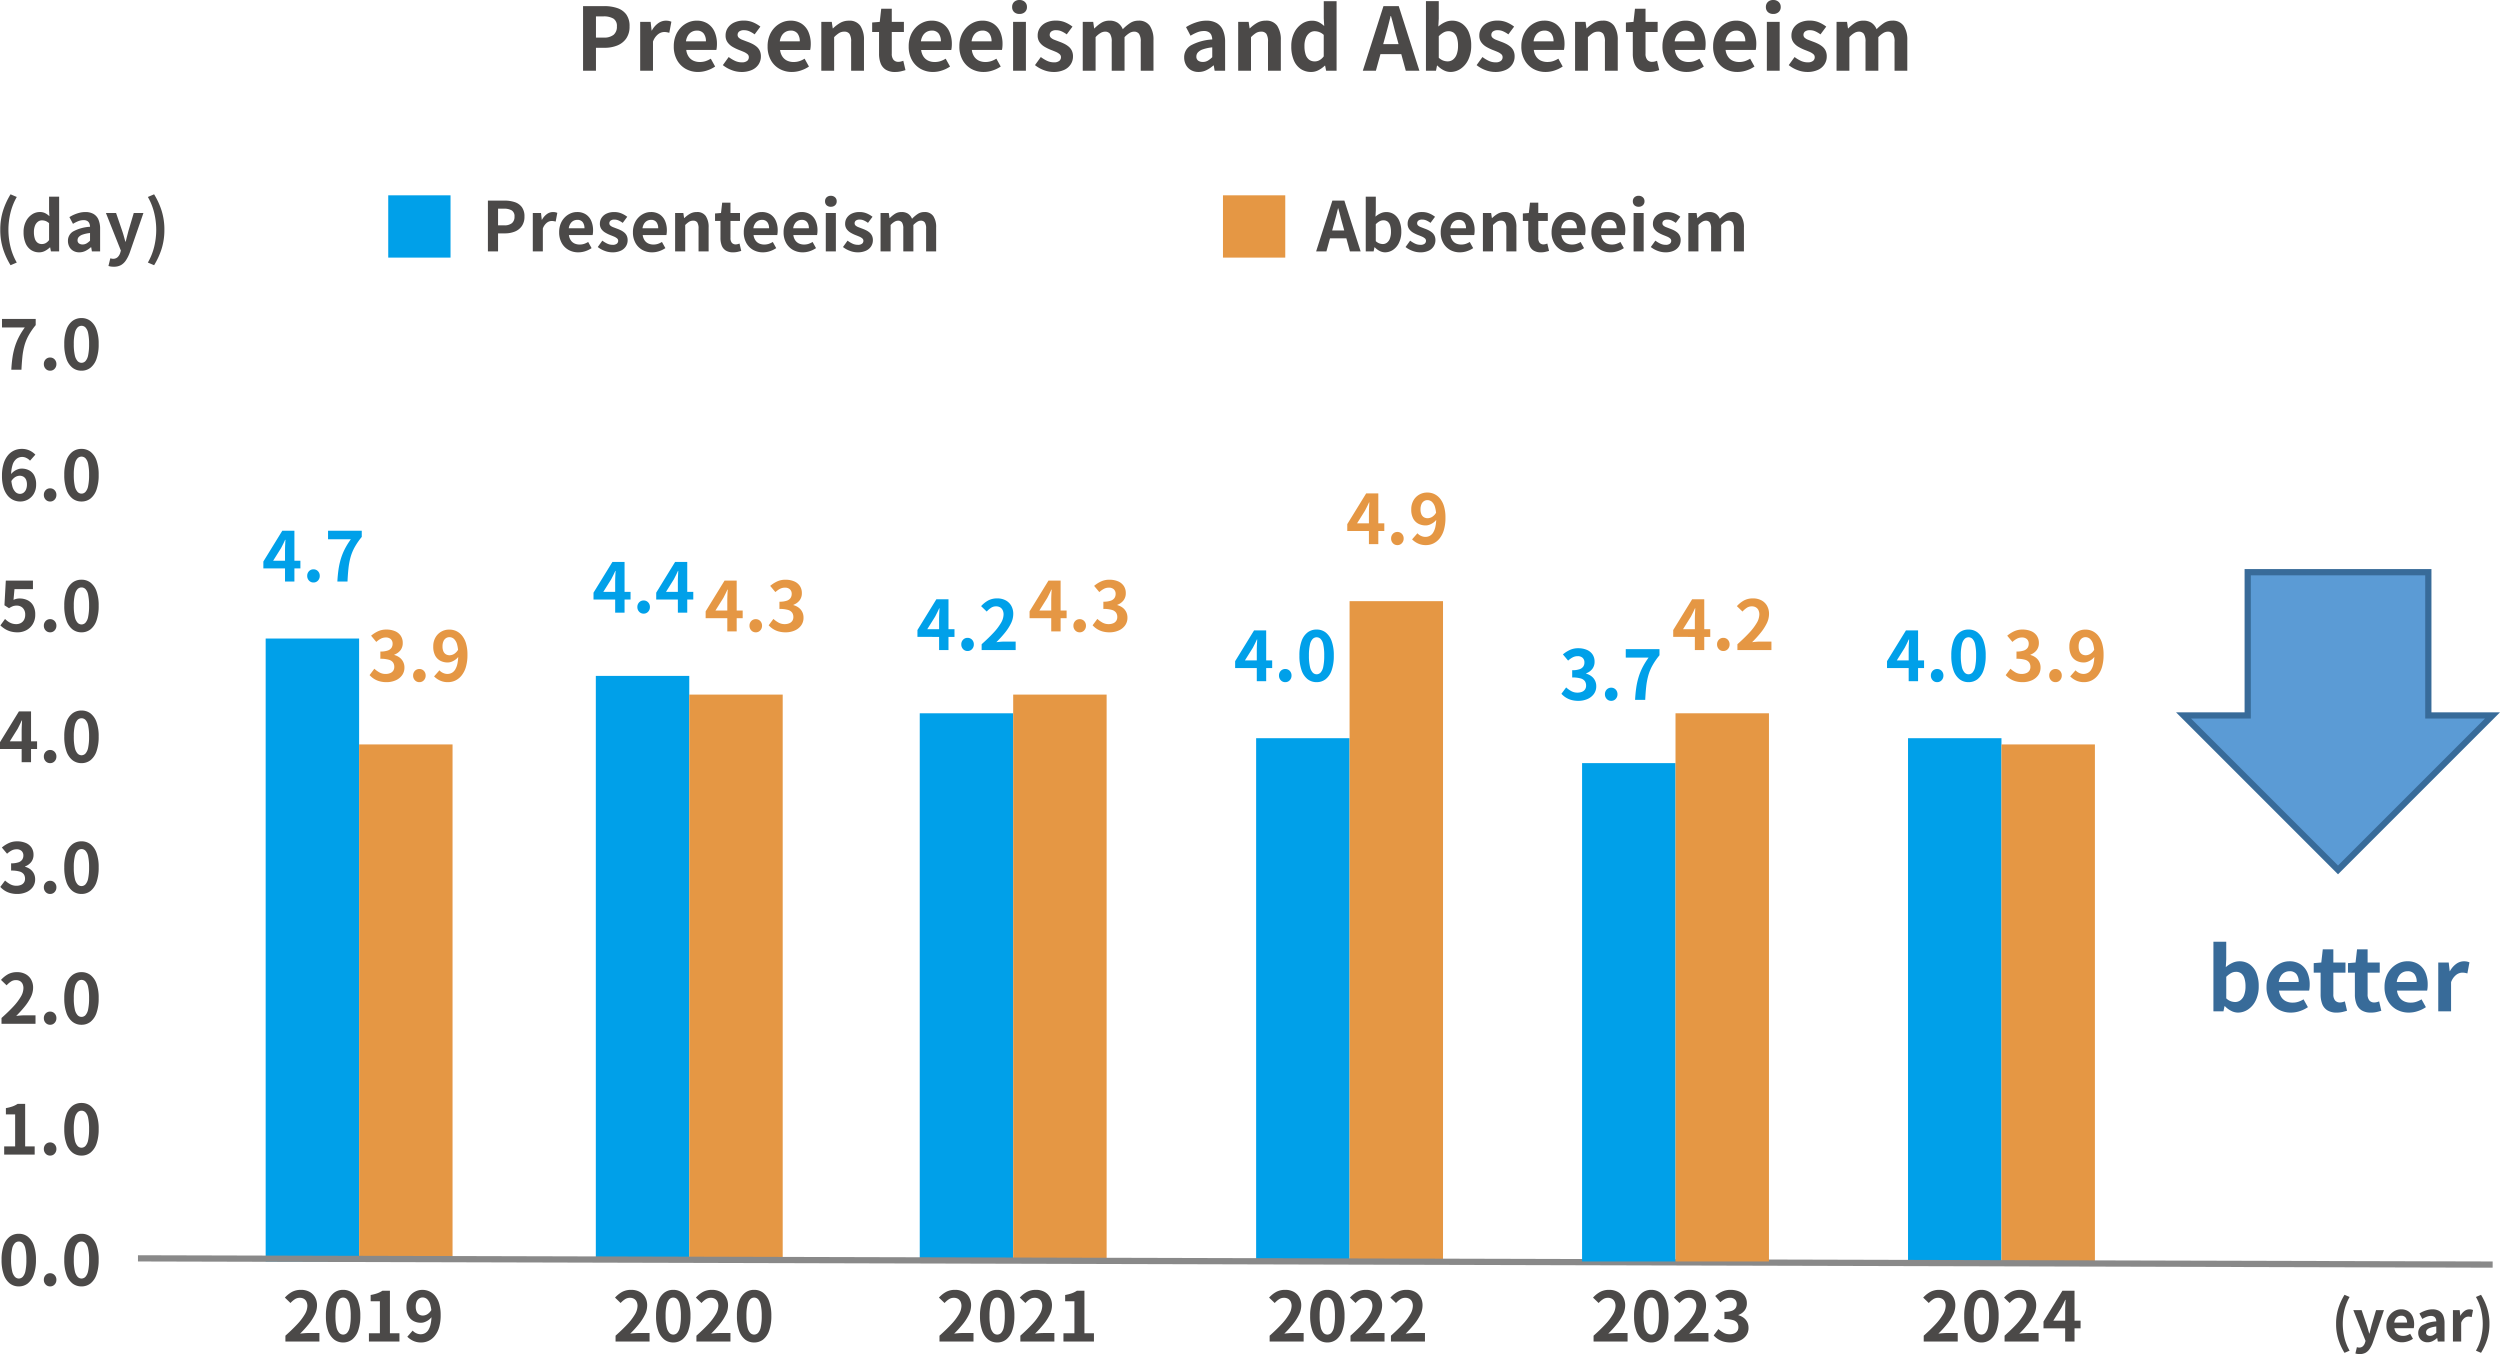 <svg xmlns="http://www.w3.org/2000/svg" width="401.327" height="217.37" viewBox="0 0 401.327 217.37">
  <g id="healthmanagement-img-30" transform="translate(-24.676 -23.646)">
    <path id="パス_8049" data-name="パス 8049" d="M-12.507,0V-.935q1.111-.99,1.9-1.837A8.817,8.817,0,0,0-9.4-4.351a2.769,2.769,0,0,0,.418-1.359A1.581,1.581,0,0,0-9.13-6.4a1.04,1.04,0,0,0-.413-.457,1.287,1.287,0,0,0-.665-.159,1.42,1.42,0,0,0-.809.247,3.66,3.66,0,0,0-.677.589l-.9-.869a4.42,4.42,0,0,1,1.172-.93A3.036,3.036,0,0,1-10-8.294a2.781,2.781,0,0,1,1.347.313,2.237,2.237,0,0,1,.9.875,2.626,2.626,0,0,1,.319,1.32,3.441,3.441,0,0,1-.368,1.5,7.819,7.819,0,0,1-.985,1.523,18.246,18.246,0,0,1-1.364,1.5q.319-.044.688-.072t.655-.028h1.76V0Zm9.262.154A2.3,2.3,0,0,1-4.691-.325a3.073,3.073,0,0,1-.968-1.43,6.953,6.953,0,0,1-.346-2.36,6.722,6.722,0,0,1,.346-2.326,2.965,2.965,0,0,1,.968-1.391,2.359,2.359,0,0,1,1.447-.462,2.333,2.333,0,0,1,1.452.467A3.022,3.022,0,0,1-.83-6.435,6.674,6.674,0,0,1-.484-4.114,6.953,6.953,0,0,1-.83-1.755a3.093,3.093,0,0,1-.963,1.43A2.3,2.3,0,0,1-3.245.154Zm0-1.265a.875.875,0,0,0,.638-.275,1.944,1.944,0,0,0,.429-.93,8.227,8.227,0,0,0,.154-1.8,8.005,8.005,0,0,0-.154-1.777,1.812,1.812,0,0,0-.429-.9.9.9,0,0,0-.638-.259.9.9,0,0,0-.622.259,1.843,1.843,0,0,0-.445.9,7.489,7.489,0,0,0-.165,1.777,7.7,7.7,0,0,0,.165,1.8,1.976,1.976,0,0,0,.445.93A.87.87,0,0,0-3.245-1.111ZM.9,0V-1.32h1.76V-6.457H1.177V-7.469a6.647,6.647,0,0,0,1.062-.27,3.9,3.9,0,0,0,.831-.413h1.2V-1.32H5.8V0ZM9.3.154A2.932,2.932,0,0,1,7.981-.121,3.312,3.312,0,0,1,7.062-.77l.858-.979a1.7,1.7,0,0,0,.572.418,1.669,1.669,0,0,0,.715.165,1.481,1.481,0,0,0,.671-.159,1.453,1.453,0,0,0,.556-.517,2.924,2.924,0,0,0,.374-.952,6.607,6.607,0,0,0,.137-1.463,5.756,5.756,0,0,0-.192-1.661,1.86,1.86,0,0,0-.512-.885,1.094,1.094,0,0,0-.726-.269.987.987,0,0,0-.55.165,1.118,1.118,0,0,0-.4.495,2.044,2.044,0,0,0-.148.836,1.9,1.9,0,0,0,.143.786,1.014,1.014,0,0,0,.4.468,1.171,1.171,0,0,0,.611.154,1.409,1.409,0,0,0,.7-.209,1.927,1.927,0,0,0,.66-.7l.077,1.089a2.207,2.207,0,0,1-.511.517,2.663,2.663,0,0,1-.622.341,1.733,1.733,0,0,1-.616.121,2.516,2.516,0,0,1-1.2-.28,1.992,1.992,0,0,1-.831-.847,3.029,3.029,0,0,1-.3-1.436,2.847,2.847,0,0,1,.352-1.447,2.477,2.477,0,0,1,.935-.94,2.546,2.546,0,0,1,1.276-.33,2.65,2.65,0,0,1,1.105.236,2.653,2.653,0,0,1,.935.726,3.55,3.55,0,0,1,.649,1.254,6.2,6.2,0,0,1,.236,1.82,6.861,6.861,0,0,1-.253,1.986,3.914,3.914,0,0,1-.7,1.37,2.861,2.861,0,0,1-1.006.8A2.756,2.756,0,0,1,9.3.154Z" transform="translate(83 239)" fill="#4b4948"/>
    <path id="パス_8048" data-name="パス 8048" d="M-13.31.154a2.3,2.3,0,0,1-1.446-.479,3.073,3.073,0,0,1-.968-1.43,6.953,6.953,0,0,1-.347-2.36,6.722,6.722,0,0,1,.347-2.326,2.965,2.965,0,0,1,.968-1.391,2.359,2.359,0,0,1,1.446-.462,2.333,2.333,0,0,1,1.452.467A3.022,3.022,0,0,1-10.9-6.435a6.674,6.674,0,0,1,.347,2.321,6.953,6.953,0,0,1-.347,2.36,3.093,3.093,0,0,1-.962,1.43A2.3,2.3,0,0,1-13.31.154Zm0-1.265a.875.875,0,0,0,.638-.275,1.944,1.944,0,0,0,.429-.93,8.227,8.227,0,0,0,.154-1.8,8.006,8.006,0,0,0-.154-1.777,1.812,1.812,0,0,0-.429-.9.9.9,0,0,0-.638-.259.9.9,0,0,0-.622.259,1.843,1.843,0,0,0-.445.9,7.489,7.489,0,0,0-.165,1.777,7.7,7.7,0,0,0,.165,1.8,1.976,1.976,0,0,0,.445.93A.87.87,0,0,0-13.31-1.111ZM-8.272.154A.948.948,0,0,1-9-.154,1.059,1.059,0,0,1-9.284-.9,1.049,1.049,0,0,1-9-1.661a.965.965,0,0,1,.726-.3.952.952,0,0,1,.715.3A1.049,1.049,0,0,1-7.271-.9a1.059,1.059,0,0,1-.286.748A.935.935,0,0,1-8.272.154Zm5.027,0A2.3,2.3,0,0,1-4.692-.325a3.073,3.073,0,0,1-.968-1.43,6.953,6.953,0,0,1-.346-2.36A6.722,6.722,0,0,1-5.66-6.441a2.965,2.965,0,0,1,.968-1.391,2.359,2.359,0,0,1,1.447-.462,2.333,2.333,0,0,1,1.452.467A3.022,3.022,0,0,1-.831-6.435,6.674,6.674,0,0,1-.484-4.114a6.953,6.953,0,0,1-.346,2.36,3.093,3.093,0,0,1-.963,1.43A2.3,2.3,0,0,1-3.245.154Zm0-1.265a.875.875,0,0,0,.638-.275,1.944,1.944,0,0,0,.429-.93,8.227,8.227,0,0,0,.154-1.8,8.005,8.005,0,0,0-.154-1.777,1.812,1.812,0,0,0-.429-.9.9.9,0,0,0-.638-.259.9.9,0,0,0-.622.259,1.843,1.843,0,0,0-.445.9,7.489,7.489,0,0,0-.165,1.777,7.7,7.7,0,0,0,.165,1.8,1.976,1.976,0,0,0,.445.93A.87.87,0,0,0-3.245-1.111Z" transform="translate(41 230)" fill="#4b4948"/>
    <path id="パス_8047" data-name="パス 8047" d="M-13.552.154A4.062,4.062,0,0,1-14.7.006a3.292,3.292,0,0,1-.9-.407,3.487,3.487,0,0,1-.677-.577L-15.51-2a4.341,4.341,0,0,0,.819.589,2.015,2.015,0,0,0,1,.247,1.874,1.874,0,0,0,.731-.132,1.063,1.063,0,0,0,.484-.385,1.077,1.077,0,0,0,.17-.616A1.239,1.239,0,0,0-12.5-3a1.215,1.215,0,0,0-.677-.446A4.707,4.707,0,0,0-14.542-3.6V-4.763a3.483,3.483,0,0,0,1.177-.159,1.188,1.188,0,0,0,.61-.44,1.158,1.158,0,0,0,.182-.643.971.971,0,0,0-.286-.743,1.125,1.125,0,0,0-.8-.269,1.7,1.7,0,0,0-.8.192,3.519,3.519,0,0,0-.731.523l-.836-1a4.956,4.956,0,0,1,1.133-.721,3.131,3.131,0,0,1,1.309-.269,3.525,3.525,0,0,1,1.38.253,2.061,2.061,0,0,1,.93.737,2.04,2.04,0,0,1,.33,1.177A1.844,1.844,0,0,1-11.3-4.994a2.209,2.209,0,0,1-1,.726v.055a2.451,2.451,0,0,1,.819.391,1.958,1.958,0,0,1,.583.677,2,2,0,0,1,.215.946,2.068,2.068,0,0,1-.391,1.265,2.486,2.486,0,0,1-1.045.808A3.606,3.606,0,0,1-13.552.154Zm5.28,0A.948.948,0,0,1-9-.154,1.059,1.059,0,0,1-9.284-.9,1.049,1.049,0,0,1-9-1.661a.965.965,0,0,1,.726-.3.952.952,0,0,1,.715.3A1.049,1.049,0,0,1-7.271-.9a1.059,1.059,0,0,1-.286.748A.935.935,0,0,1-8.272.154Zm5.027,0A2.3,2.3,0,0,1-4.692-.325a3.073,3.073,0,0,1-.968-1.43,6.953,6.953,0,0,1-.346-2.36A6.722,6.722,0,0,1-5.66-6.441a2.965,2.965,0,0,1,.968-1.391,2.359,2.359,0,0,1,1.447-.462,2.333,2.333,0,0,1,1.452.467A3.022,3.022,0,0,1-.831-6.435,6.674,6.674,0,0,1-.484-4.114a6.953,6.953,0,0,1-.346,2.36,3.093,3.093,0,0,1-.963,1.43A2.3,2.3,0,0,1-3.245.154Zm0-1.265a.875.875,0,0,0,.638-.275,1.944,1.944,0,0,0,.429-.93,8.227,8.227,0,0,0,.154-1.8,8.005,8.005,0,0,0-.154-1.777,1.812,1.812,0,0,0-.429-.9.9.9,0,0,0-.638-.259.9.9,0,0,0-.622.259,1.843,1.843,0,0,0-.445.9,7.489,7.489,0,0,0-.165,1.777,7.7,7.7,0,0,0,.165,1.8,1.976,1.976,0,0,0,.445.93A.87.87,0,0,0-3.245-1.111Z" transform="translate(41 167)" fill="#4b4948"/>
    <path id="パス_8046" data-name="パス 8046" d="M-15.653,0V-1.32h1.76V-6.457h-1.485V-7.469a6.647,6.647,0,0,0,1.062-.27,3.9,3.9,0,0,0,.83-.413h1.2V-1.32h1.529V0Zm7.381.154A.948.948,0,0,1-9-.154,1.059,1.059,0,0,1-9.284-.9,1.049,1.049,0,0,1-9-1.661a.965.965,0,0,1,.726-.3.952.952,0,0,1,.715.3A1.049,1.049,0,0,1-7.271-.9a1.059,1.059,0,0,1-.286.748A.935.935,0,0,1-8.272.154Zm5.027,0A2.3,2.3,0,0,1-4.692-.325a3.073,3.073,0,0,1-.968-1.43,6.953,6.953,0,0,1-.346-2.36A6.722,6.722,0,0,1-5.66-6.441a2.965,2.965,0,0,1,.968-1.391,2.359,2.359,0,0,1,1.447-.462,2.333,2.333,0,0,1,1.452.467A3.022,3.022,0,0,1-.831-6.435,6.674,6.674,0,0,1-.484-4.114a6.953,6.953,0,0,1-.346,2.36,3.093,3.093,0,0,1-.963,1.43A2.3,2.3,0,0,1-3.245.154Zm0-1.265a.875.875,0,0,0,.638-.275,1.944,1.944,0,0,0,.429-.93,8.227,8.227,0,0,0,.154-1.8,8.005,8.005,0,0,0-.154-1.777,1.812,1.812,0,0,0-.429-.9.9.9,0,0,0-.638-.259.9.9,0,0,0-.622.259,1.843,1.843,0,0,0-.445.9,7.489,7.489,0,0,0-.165,1.777,7.7,7.7,0,0,0,.165,1.8,1.976,1.976,0,0,0,.445.93A.87.87,0,0,0-3.245-1.111Z" transform="translate(41 209)" fill="#4b4948"/>
    <path id="パス_8045" data-name="パス 8045" d="M-12.848,0V-5.005q0-.352.022-.842t.044-.852h-.055q-.143.33-.308.66t-.341.671l-1.265,2.024h4.378v1.232h-5.951v-1.1l3.036-4.939h1.947V0Zm4.576.154A.948.948,0,0,1-9-.154,1.059,1.059,0,0,1-9.284-.9,1.049,1.049,0,0,1-9-1.661a.965.965,0,0,1,.726-.3.952.952,0,0,1,.715.3A1.049,1.049,0,0,1-7.271-.9a1.059,1.059,0,0,1-.286.748A.935.935,0,0,1-8.272.154Zm5.027,0A2.3,2.3,0,0,1-4.692-.325a3.073,3.073,0,0,1-.968-1.43,6.953,6.953,0,0,1-.346-2.36A6.722,6.722,0,0,1-5.66-6.441a2.965,2.965,0,0,1,.968-1.391,2.359,2.359,0,0,1,1.447-.462,2.333,2.333,0,0,1,1.452.467A3.022,3.022,0,0,1-.831-6.435,6.674,6.674,0,0,1-.484-4.114a6.953,6.953,0,0,1-.346,2.36,3.093,3.093,0,0,1-.963,1.43A2.3,2.3,0,0,1-3.245.154Zm0-1.265a.875.875,0,0,0,.638-.275,1.944,1.944,0,0,0,.429-.93,8.227,8.227,0,0,0,.154-1.8,8.005,8.005,0,0,0-.154-1.777,1.812,1.812,0,0,0-.429-.9.9.9,0,0,0-.638-.259.9.9,0,0,0-.622.259,1.843,1.843,0,0,0-.445.9,7.489,7.489,0,0,0-.165,1.777,7.7,7.7,0,0,0,.165,1.8,1.976,1.976,0,0,0,.445.93A.87.87,0,0,0-3.245-1.111Z" transform="translate(41 146)" fill="#4b4948"/>
    <path id="パス_8044" data-name="パス 8044" d="M-13.079.154a2.648,2.648,0,0,1-1.105-.242,2.586,2.586,0,0,1-.941-.743,3.721,3.721,0,0,1-.644-1.276,6.4,6.4,0,0,1-.237-1.853,6.582,6.582,0,0,1,.259-1.958,3.859,3.859,0,0,1,.7-1.347,2.812,2.812,0,0,1,1.007-.775,2.894,2.894,0,0,1,1.194-.253,2.884,2.884,0,0,1,1.292.269,3.153,3.153,0,0,1,.907.655l-.858.968a1.815,1.815,0,0,0-.55-.418A1.5,1.5,0,0,0-12.749-7a1.509,1.509,0,0,0-.9.286,1.938,1.938,0,0,0-.643.946,5.4,5.4,0,0,0-.242,1.8,5.984,5.984,0,0,0,.193,1.688,1.99,1.99,0,0,0,.512.919,1.044,1.044,0,0,0,.715.286.957.957,0,0,0,.556-.171,1.205,1.205,0,0,0,.4-.506A1.988,1.988,0,0,0-12-2.574a1.828,1.828,0,0,0-.149-.792,1.05,1.05,0,0,0-.407-.462,1.171,1.171,0,0,0-.611-.154,1.421,1.421,0,0,0-.693.2,1.939,1.939,0,0,0-.671.709l-.077-1.089a2.3,2.3,0,0,1,.522-.528,2.345,2.345,0,0,1,.627-.33,1.851,1.851,0,0,1,.589-.11,2.615,2.615,0,0,1,1.215.275,1.926,1.926,0,0,1,.831.836,3.069,3.069,0,0,1,.3,1.441,2.883,2.883,0,0,1-.347,1.447,2.478,2.478,0,0,1-.929.946A2.513,2.513,0,0,1-13.079.154Zm4.807,0A.948.948,0,0,1-9-.154,1.059,1.059,0,0,1-9.284-.9,1.049,1.049,0,0,1-9-1.661a.965.965,0,0,1,.726-.3.952.952,0,0,1,.715.3A1.049,1.049,0,0,1-7.271-.9a1.059,1.059,0,0,1-.286.748A.935.935,0,0,1-8.272.154Zm5.027,0A2.3,2.3,0,0,1-4.692-.325a3.073,3.073,0,0,1-.968-1.43,6.953,6.953,0,0,1-.346-2.36A6.722,6.722,0,0,1-5.66-6.441a2.965,2.965,0,0,1,.968-1.391,2.359,2.359,0,0,1,1.447-.462,2.333,2.333,0,0,1,1.452.467A3.022,3.022,0,0,1-.831-6.435,6.674,6.674,0,0,1-.484-4.114a6.953,6.953,0,0,1-.346,2.36,3.093,3.093,0,0,1-.963,1.43A2.3,2.3,0,0,1-3.245.154Zm0-1.265a.875.875,0,0,0,.638-.275,1.944,1.944,0,0,0,.429-.93,8.227,8.227,0,0,0,.154-1.8,8.005,8.005,0,0,0-.154-1.777,1.812,1.812,0,0,0-.429-.9.9.9,0,0,0-.638-.259.9.9,0,0,0-.622.259,1.843,1.843,0,0,0-.445.9,7.489,7.489,0,0,0-.165,1.777,7.7,7.7,0,0,0,.165,1.8,1.976,1.976,0,0,0,.445.93A.87.87,0,0,0-3.245-1.111Z" transform="translate(41 104)" fill="#4b4948"/>
    <path id="パス_8043" data-name="パス 8043" d="M-16.082,0V-.935q1.111-.99,1.9-1.837a8.817,8.817,0,0,0,1.2-1.579,2.769,2.769,0,0,0,.418-1.359A1.581,1.581,0,0,0-12.7-6.4a1.04,1.04,0,0,0-.413-.457,1.287,1.287,0,0,0-.665-.159,1.42,1.42,0,0,0-.809.247,3.66,3.66,0,0,0-.677.589l-.9-.869A4.42,4.42,0,0,1-15-7.981a3.036,3.036,0,0,1,1.425-.313,2.781,2.781,0,0,1,1.347.313,2.237,2.237,0,0,1,.9.875,2.626,2.626,0,0,1,.319,1.32,3.441,3.441,0,0,1-.368,1.5,7.819,7.819,0,0,1-.985,1.523,18.246,18.246,0,0,1-1.364,1.5q.319-.044.688-.072t.655-.028h1.76V0Zm7.81.154A.948.948,0,0,1-9-.154,1.059,1.059,0,0,1-9.284-.9,1.049,1.049,0,0,1-9-1.661a.965.965,0,0,1,.726-.3.952.952,0,0,1,.715.3A1.049,1.049,0,0,1-7.271-.9a1.059,1.059,0,0,1-.286.748A.935.935,0,0,1-8.272.154Zm5.027,0A2.3,2.3,0,0,1-4.692-.325a3.073,3.073,0,0,1-.968-1.43,6.953,6.953,0,0,1-.346-2.36A6.722,6.722,0,0,1-5.66-6.441a2.965,2.965,0,0,1,.968-1.391,2.359,2.359,0,0,1,1.447-.462,2.333,2.333,0,0,1,1.452.467A3.022,3.022,0,0,1-.831-6.435,6.674,6.674,0,0,1-.484-4.114a6.953,6.953,0,0,1-.346,2.36,3.093,3.093,0,0,1-.963,1.43A2.3,2.3,0,0,1-3.245.154Zm0-1.265a.875.875,0,0,0,.638-.275,1.944,1.944,0,0,0,.429-.93,8.227,8.227,0,0,0,.154-1.8,8.005,8.005,0,0,0-.154-1.777,1.812,1.812,0,0,0-.429-.9.9.9,0,0,0-.638-.259.9.9,0,0,0-.622.259,1.843,1.843,0,0,0-.445.9,7.489,7.489,0,0,0-.165,1.777,7.7,7.7,0,0,0,.165,1.8,1.976,1.976,0,0,0,.445.93A.87.87,0,0,0-3.245-1.111Z" transform="translate(41 188)" fill="#4b4948"/>
    <path id="パス_8042" data-name="パス 8042" d="M-13.508.154A3.968,3.968,0,0,1-14.663,0a3.628,3.628,0,0,1-.9-.407,4.5,4.5,0,0,1-.7-.55l.748-1.034a3.645,3.645,0,0,0,.5.418,2.371,2.371,0,0,0,.594.3,2.162,2.162,0,0,0,.7.11,1.532,1.532,0,0,0,.743-.176,1.272,1.272,0,0,0,.512-.512,1.637,1.637,0,0,0,.187-.809,1.485,1.485,0,0,0-.379-1.089,1.336,1.336,0,0,0-1-.385,1.748,1.748,0,0,0-.6.094,3.406,3.406,0,0,0-.616.324l-.737-.473.22-3.96h4.356v1.364H-14l-.154,1.727a2.6,2.6,0,0,1,.473-.165,2.184,2.184,0,0,1,.506-.055,2.9,2.9,0,0,1,1.254.269,2.081,2.081,0,0,1,.913.842,2.824,2.824,0,0,1,.341,1.463,2.861,2.861,0,0,1-.4,1.546,2.676,2.676,0,0,1-1.045.979A2.965,2.965,0,0,1-13.508.154Zm5.236,0A.948.948,0,0,1-9-.154,1.059,1.059,0,0,1-9.284-.9,1.049,1.049,0,0,1-9-1.661a.965.965,0,0,1,.726-.3.952.952,0,0,1,.715.3A1.049,1.049,0,0,1-7.271-.9a1.059,1.059,0,0,1-.286.748A.935.935,0,0,1-8.272.154Zm5.027,0A2.3,2.3,0,0,1-4.692-.325a3.073,3.073,0,0,1-.968-1.43,6.953,6.953,0,0,1-.346-2.36A6.722,6.722,0,0,1-5.66-6.441a2.965,2.965,0,0,1,.968-1.391,2.359,2.359,0,0,1,1.447-.462,2.333,2.333,0,0,1,1.452.467A3.022,3.022,0,0,1-.831-6.435,6.674,6.674,0,0,1-.484-4.114a6.953,6.953,0,0,1-.346,2.36,3.093,3.093,0,0,1-.963,1.43A2.3,2.3,0,0,1-3.245.154Zm0-1.265a.875.875,0,0,0,.638-.275,1.944,1.944,0,0,0,.429-.93,8.227,8.227,0,0,0,.154-1.8,8.005,8.005,0,0,0-.154-1.777,1.812,1.812,0,0,0-.429-.9.9.9,0,0,0-.638-.259.9.9,0,0,0-.622.259,1.843,1.843,0,0,0-.445.9,7.489,7.489,0,0,0-.165,1.777,7.7,7.7,0,0,0,.165,1.8,1.976,1.976,0,0,0,.445.93A.87.87,0,0,0-3.245-1.111Z" transform="translate(41 125)" fill="#4b4948"/>
    <path id="パス_8041" data-name="パス 8041" d="M-14.509,0q.055-1.056.187-1.953a11.7,11.7,0,0,1,.374-1.694,9.67,9.67,0,0,1,.632-1.567,11.7,11.7,0,0,1,.974-1.573h-3.663V-8.151h5.412v.99a10.894,10.894,0,0,0-1.139,1.65,7.5,7.5,0,0,0-.66,1.606,11.2,11.2,0,0,0-.33,1.76q-.1.946-.16,2.145Zm6.237.154A.948.948,0,0,1-9-.154,1.059,1.059,0,0,1-9.284-.9,1.049,1.049,0,0,1-9-1.661a.965.965,0,0,1,.726-.3.952.952,0,0,1,.715.3A1.049,1.049,0,0,1-7.271-.9a1.059,1.059,0,0,1-.286.748A.935.935,0,0,1-8.272.154Zm5.027,0A2.3,2.3,0,0,1-4.692-.325a3.073,3.073,0,0,1-.968-1.43,6.953,6.953,0,0,1-.346-2.36A6.722,6.722,0,0,1-5.66-6.441a2.965,2.965,0,0,1,.968-1.391,2.359,2.359,0,0,1,1.447-.462,2.333,2.333,0,0,1,1.452.467A3.022,3.022,0,0,1-.831-6.435,6.674,6.674,0,0,1-.484-4.114a6.953,6.953,0,0,1-.346,2.36,3.093,3.093,0,0,1-.963,1.43A2.3,2.3,0,0,1-3.245.154Zm0-1.265a.875.875,0,0,0,.638-.275,1.944,1.944,0,0,0,.429-.93,8.227,8.227,0,0,0,.154-1.8,8.005,8.005,0,0,0-.154-1.777,1.812,1.812,0,0,0-.429-.9.9.9,0,0,0-.638-.259.9.9,0,0,0-.622.259,1.843,1.843,0,0,0-.445.9,7.489,7.489,0,0,0-.165,1.777,7.7,7.7,0,0,0,.165,1.8,1.976,1.976,0,0,0,.445.93A.87.87,0,0,0-3.245-1.111Z" transform="translate(41 83)" fill="#4b4948"/>
    <path id="パス_8040" data-name="パス 8040" d="M-25.63,2.222A11.909,11.909,0,0,1-26.846-.44a10.068,10.068,0,0,1-.434-3.025A10.107,10.107,0,0,1-26.846-6.5,11.909,11.909,0,0,1-25.63-9.163l1,.429a9.669,9.669,0,0,0-1.017,2.563,11.567,11.567,0,0,0-.325,2.706,11.567,11.567,0,0,0,.325,2.706,9.5,9.5,0,0,0,1.017,2.552ZM-21.021.154a2.32,2.32,0,0,1-1.336-.385,2.462,2.462,0,0,1-.875-1.111A4.437,4.437,0,0,1-23.54-3.08,3.739,3.739,0,0,1-23.171-4.8a2.884,2.884,0,0,1,.962-1.117,2.224,2.224,0,0,1,1.254-.4,1.916,1.916,0,0,1,.875.181,3.005,3.005,0,0,1,.688.49l-.055-.968V-8.778h1.617V0h-1.32l-.121-.638h-.044a3.363,3.363,0,0,1-.781.561A1.961,1.961,0,0,1-21.021.154Zm.418-1.331a1.285,1.285,0,0,0,.611-.148,1.747,1.747,0,0,0,.545-.49V-4.521a1.682,1.682,0,0,0-.567-.358,1.733,1.733,0,0,0-.588-.1,1.045,1.045,0,0,0-.632.214,1.468,1.468,0,0,0-.468.633A2.67,2.67,0,0,0-21.879-3.1a3.3,3.3,0,0,0,.149,1.067,1.312,1.312,0,0,0,.434.643A1.122,1.122,0,0,0-20.6-1.177ZM-14.6.154a1.879,1.879,0,0,1-.952-.237,1.635,1.635,0,0,1-.638-.654,1.96,1.96,0,0,1-.226-.946,1.716,1.716,0,0,1,.847-1.523,6.433,6.433,0,0,1,2.7-.743,1.546,1.546,0,0,0-.11-.544.814.814,0,0,0-.324-.379,1.131,1.131,0,0,0-.611-.143,2.29,2.29,0,0,0-.847.165,5.414,5.414,0,0,0-.847.429L-16.181-5.5a5.49,5.49,0,0,1,.77-.407,5.755,5.755,0,0,1,.858-.292,3.754,3.754,0,0,1,.935-.115,2.562,2.562,0,0,1,1.309.308,1.9,1.9,0,0,1,.792.913,3.743,3.743,0,0,1,.264,1.5V0h-1.32l-.11-.66h-.055a3.939,3.939,0,0,1-.858.583A2.207,2.207,0,0,1-14.6.154Zm.539-1.265a1.235,1.235,0,0,0,.622-.16,2.707,2.707,0,0,0,.567-.446V-2.948a5.234,5.234,0,0,0-1.188.253,1.475,1.475,0,0,0-.627.391.765.765,0,0,0-.187.5.61.61,0,0,0,.226.528A.973.973,0,0,0-14.058-1.111Zm4.994,3.575a2.923,2.923,0,0,1-.473-.033,2.792,2.792,0,0,1-.374-.088l.3-1.232.2.049a.972.972,0,0,0,.225.028A1.035,1.035,0,0,0-8.437.924,1.591,1.591,0,0,0-8.03.253l.11-.374-2.4-6.039H-8.69l.979,2.86q.143.418.264.858t.253.88h.055q.1-.44.214-.875T-6.7-3.3l.847-2.86H-4.3L-6.49.187A5.808,5.808,0,0,1-7.1,1.424,2.388,2.388,0,0,1-7.9,2.2,2.332,2.332,0,0,1-9.064,2.464Zm6.479-.242-1-.429A9.5,9.5,0,0,0-2.569-.759a11.567,11.567,0,0,0,.325-2.706,11.567,11.567,0,0,0-.325-2.706A9.669,9.669,0,0,0-3.586-8.734l1-.429A11.909,11.909,0,0,1-1.37-6.5,10.107,10.107,0,0,1-.935-3.465,10.068,10.068,0,0,1-1.37-.44,11.909,11.909,0,0,1-2.585,2.222Z" transform="translate(52 64)" fill="#4b4948"/>
    <path id="パス_8039" data-name="パス 8039" d="M1,0V-8.151H3.674A5.08,5.08,0,0,1,5.3-7.909a2.329,2.329,0,0,1,1.144.8,2.458,2.458,0,0,1,.424,1.524,2.578,2.578,0,0,1-.424,1.523,2.5,2.5,0,0,1-1.133.886,4.218,4.218,0,0,1-1.589.286H2.629V0ZM2.629-4.18h.979a1.886,1.886,0,0,0,1.249-.352,1.312,1.312,0,0,0,.413-1.056,1.081,1.081,0,0,0-.435-.984,2.382,2.382,0,0,0-1.282-.28H2.629ZM8.206,0V-6.16h1.32l.121,1.089H9.68a2.713,2.713,0,0,1,.8-.924,1.647,1.647,0,0,1,.946-.319,1.871,1.871,0,0,1,.424.038,1.944,1.944,0,0,1,.292.094l-.264,1.4q-.176-.044-.314-.071a1.813,1.813,0,0,0-.346-.028,1.3,1.3,0,0,0-.743.275,2.026,2.026,0,0,0-.655.935V0Zm7.3.154a3.139,3.139,0,0,1-1.551-.385,2.85,2.85,0,0,1-1.106-1.111,3.463,3.463,0,0,1-.412-1.738,3.6,3.6,0,0,1,.236-1.342,3.062,3.062,0,0,1,.649-1.018,2.939,2.939,0,0,1,.924-.649,2.6,2.6,0,0,1,1.062-.226,2.512,2.512,0,0,1,1.419.38,2.356,2.356,0,0,1,.864,1.045,3.764,3.764,0,0,1,.291,1.523,3.941,3.941,0,0,1-.022.424,2.17,2.17,0,0,1-.055.325h-3.8a1.922,1.922,0,0,0,.3.836,1.454,1.454,0,0,0,.594.512,1.918,1.918,0,0,0,.825.171,2.319,2.319,0,0,0,.7-.1,3.054,3.054,0,0,0,.671-.314l.55.99a4.059,4.059,0,0,1-1.012.495A3.562,3.562,0,0,1,15.51.154ZM13.981-3.707H16.5a1.585,1.585,0,0,0-.281-.984,1.042,1.042,0,0,0-.885-.368,1.3,1.3,0,0,0-.6.148,1.288,1.288,0,0,0-.484.451A1.85,1.85,0,0,0,13.981-3.707Zm7,3.861a3.477,3.477,0,0,1-1.248-.242A3.991,3.991,0,0,1,18.634-.7l.737-1.023a4.246,4.246,0,0,0,.809.489,2.02,2.02,0,0,0,.841.182,1.036,1.036,0,0,0,.677-.182.584.584,0,0,0,.214-.467.5.5,0,0,0-.187-.39,1.875,1.875,0,0,0-.484-.286q-.3-.126-.616-.247A5.876,5.876,0,0,1,19.861-3a2.04,2.04,0,0,1-.633-.567,1.425,1.425,0,0,1-.253-.863,1.7,1.7,0,0,1,.286-.974,1.935,1.935,0,0,1,.8-.666,2.819,2.819,0,0,1,1.215-.242,2.924,2.924,0,0,1,1.193.231,4.1,4.1,0,0,1,.9.528l-.726.979a3.5,3.5,0,0,0-.655-.385,1.635,1.635,0,0,0-.666-.143.972.972,0,0,0-.627.165.532.532,0,0,0-.2.429.476.476,0,0,0,.165.369,1.446,1.446,0,0,0,.451.258l.605.231a5.85,5.85,0,0,1,.61.258,2.819,2.819,0,0,1,.556.358,1.528,1.528,0,0,1,.4.512,1.647,1.647,0,0,1,.149.732,1.811,1.811,0,0,1-.281.984,1.912,1.912,0,0,1-.825.7A3.132,3.132,0,0,1,20.977.154Zm6.369,0A3.139,3.139,0,0,1,25.8-.231a2.85,2.85,0,0,1-1.106-1.111,3.463,3.463,0,0,1-.413-1.738,3.6,3.6,0,0,1,.237-1.342,3.062,3.062,0,0,1,.649-1.018,2.939,2.939,0,0,1,.924-.649,2.6,2.6,0,0,1,1.061-.226,2.512,2.512,0,0,1,1.419.38,2.356,2.356,0,0,1,.864,1.045,3.764,3.764,0,0,1,.292,1.523,3.941,3.941,0,0,1-.022.424,2.17,2.17,0,0,1-.055.325h-3.8a1.922,1.922,0,0,0,.3.836,1.454,1.454,0,0,0,.594.512,1.918,1.918,0,0,0,.825.171,2.319,2.319,0,0,0,.7-.1,3.054,3.054,0,0,0,.671-.314l.55.99a4.059,4.059,0,0,1-1.012.495A3.562,3.562,0,0,1,27.346.154ZM25.817-3.707h2.519a1.585,1.585,0,0,0-.28-.984,1.042,1.042,0,0,0-.885-.368,1.3,1.3,0,0,0-.605.148,1.288,1.288,0,0,0-.484.451A1.85,1.85,0,0,0,25.817-3.707ZM31.053,0V-6.16h1.32l.121.814h.033a4.709,4.709,0,0,1,.891-.682,2.142,2.142,0,0,1,1.111-.286,1.637,1.637,0,0,1,1.452.655,3.174,3.174,0,0,1,.451,1.821V0H34.815V-3.641a1.806,1.806,0,0,0-.2-1,.76.76,0,0,0-.666-.286,1.205,1.205,0,0,0-.655.176,3.685,3.685,0,0,0-.621.517V0Zm9.306.154a2.136,2.136,0,0,1-1.177-.292,1.63,1.63,0,0,1-.649-.809,3.341,3.341,0,0,1-.2-1.2V-4.884h-.869v-1.2l.957-.077.187-1.661h1.331V-6.16H41.47v1.276H39.941v2.728a1.168,1.168,0,0,0,.22.781.786.786,0,0,0,.627.253,1.236,1.236,0,0,0,.319-.044q.165-.044.286-.088l.275,1.177Q41.415,0,41.09.077A3.177,3.177,0,0,1,40.359.154Zm4.785,0a3.139,3.139,0,0,1-1.551-.385,2.85,2.85,0,0,1-1.105-1.111,3.463,3.463,0,0,1-.412-1.738,3.6,3.6,0,0,1,.236-1.342A3.062,3.062,0,0,1,42.96-5.44a2.939,2.939,0,0,1,.924-.649,2.6,2.6,0,0,1,1.062-.226,2.512,2.512,0,0,1,1.419.38,2.356,2.356,0,0,1,.863,1.045,3.764,3.764,0,0,1,.292,1.523,3.941,3.941,0,0,1-.022.424,2.17,2.17,0,0,1-.055.325h-3.8a1.922,1.922,0,0,0,.3.836,1.454,1.454,0,0,0,.594.512,1.918,1.918,0,0,0,.825.171,2.319,2.319,0,0,0,.7-.1,3.054,3.054,0,0,0,.671-.314l.55.99a4.059,4.059,0,0,1-1.012.495A3.562,3.562,0,0,1,45.144.154ZM43.615-3.707h2.519a1.585,1.585,0,0,0-.28-.984,1.042,1.042,0,0,0-.886-.368,1.3,1.3,0,0,0-.6.148,1.288,1.288,0,0,0-.484.451A1.85,1.85,0,0,0,43.615-3.707ZM51.535.154a3.139,3.139,0,0,1-1.551-.385,2.85,2.85,0,0,1-1.105-1.111,3.463,3.463,0,0,1-.412-1.738A3.6,3.6,0,0,1,48.7-4.422a3.062,3.062,0,0,1,.649-1.018,2.939,2.939,0,0,1,.924-.649,2.6,2.6,0,0,1,1.062-.226,2.512,2.512,0,0,1,1.419.38,2.356,2.356,0,0,1,.863,1.045,3.764,3.764,0,0,1,.292,1.523,3.941,3.941,0,0,1-.022.424,2.17,2.17,0,0,1-.055.325h-3.8a1.922,1.922,0,0,0,.3.836,1.454,1.454,0,0,0,.594.512,1.918,1.918,0,0,0,.825.171,2.319,2.319,0,0,0,.7-.1,3.054,3.054,0,0,0,.671-.314l.55.99a4.059,4.059,0,0,1-1.012.495A3.562,3.562,0,0,1,51.535.154ZM50.006-3.707h2.519a1.585,1.585,0,0,0-.28-.984,1.042,1.042,0,0,0-.886-.368,1.3,1.3,0,0,0-.6.148,1.288,1.288,0,0,0-.484.451A1.85,1.85,0,0,0,50.006-3.707ZM55.242,0V-6.16h1.617V0Zm.814-7.161a.959.959,0,0,1-.682-.236.838.838,0,0,1-.253-.644.842.842,0,0,1,.253-.638.946.946,0,0,1,.682-.242.955.955,0,0,1,.671.242.824.824,0,0,1,.264.638.82.82,0,0,1-.264.644A.968.968,0,0,1,56.056-7.161ZM60.346.154A3.477,3.477,0,0,1,59.1-.088,3.991,3.991,0,0,1,58-.7l.737-1.023a4.247,4.247,0,0,0,.809.489,2.02,2.02,0,0,0,.841.182,1.036,1.036,0,0,0,.676-.182.584.584,0,0,0,.215-.467.5.5,0,0,0-.187-.39,1.875,1.875,0,0,0-.484-.286q-.3-.126-.616-.247A5.876,5.876,0,0,1,59.229-3,2.04,2.04,0,0,1,58.6-3.57a1.425,1.425,0,0,1-.253-.863,1.7,1.7,0,0,1,.286-.974,1.935,1.935,0,0,1,.8-.666,2.819,2.819,0,0,1,1.215-.242,2.924,2.924,0,0,1,1.194.231,4.1,4.1,0,0,1,.9.528l-.726.979a3.5,3.5,0,0,0-.655-.385,1.635,1.635,0,0,0-.665-.143.972.972,0,0,0-.627.165.532.532,0,0,0-.2.429.476.476,0,0,0,.165.369,1.446,1.446,0,0,0,.451.258l.6.231a5.85,5.85,0,0,1,.611.258,2.819,2.819,0,0,1,.556.358,1.528,1.528,0,0,1,.4.512,1.647,1.647,0,0,1,.148.732,1.811,1.811,0,0,1-.281.984,1.912,1.912,0,0,1-.825.7A3.132,3.132,0,0,1,60.346.154ZM64.031,0V-6.16h1.32l.121.825H65.5a4.791,4.791,0,0,1,.836-.687A1.9,1.9,0,0,1,67.4-6.314a1.818,1.818,0,0,1,1.062.28,1.805,1.805,0,0,1,.621.8A5.74,5.74,0,0,1,69.987-6a1.862,1.862,0,0,1,1.062-.313A1.64,1.64,0,0,1,72.5-5.66a3.145,3.145,0,0,1,.456,1.821V0H71.346V-3.641a1.767,1.767,0,0,0-.209-1,.75.75,0,0,0-.649-.286,1.1,1.1,0,0,0-.555.17,3.091,3.091,0,0,0-.632.523V0H67.683V-3.641a1.767,1.767,0,0,0-.209-1,.75.75,0,0,0-.649-.286,1.148,1.148,0,0,0-.556.17,2.569,2.569,0,0,0-.621.523V0Z" transform="translate(102 64)" fill="#4b4948"/>
    <path id="パス_8038" data-name="パス 8038" d="M1.274,0V-10.374h3.4a6.465,6.465,0,0,1,2.065.308A2.965,2.965,0,0,1,8.2-9.051a3.128,3.128,0,0,1,.539,1.939A3.281,3.281,0,0,1,8.2-5.173,3.177,3.177,0,0,1,6.755-4.046a5.368,5.368,0,0,1-2.023.364H3.346V0ZM3.346-5.32H4.592a2.4,2.4,0,0,0,1.589-.448,1.669,1.669,0,0,0,.525-1.344,1.376,1.376,0,0,0-.553-1.253,3.031,3.031,0,0,0-1.631-.357H3.346ZM10.444,0V-7.84h1.68l.154,1.386h.042A3.453,3.453,0,0,1,13.342-7.63a2.1,2.1,0,0,1,1.2-.406,2.381,2.381,0,0,1,.539.049,2.474,2.474,0,0,1,.371.119L15.12-6.09q-.224-.056-.4-.091a2.307,2.307,0,0,0-.441-.035,1.66,1.66,0,0,0-.945.35,2.579,2.579,0,0,0-.833,1.19V0Zm9.3.2a4,4,0,0,1-1.974-.49,3.627,3.627,0,0,1-1.407-1.414,4.408,4.408,0,0,1-.525-2.212,4.585,4.585,0,0,1,.3-1.708,3.9,3.9,0,0,1,.826-1.3,3.74,3.74,0,0,1,1.176-.826,3.315,3.315,0,0,1,1.351-.287,3.2,3.2,0,0,1,1.806.483,3,3,0,0,1,1.1,1.33,4.791,4.791,0,0,1,.371,1.939,5.015,5.015,0,0,1-.028.539,2.762,2.762,0,0,1-.07.413h-4.83a2.446,2.446,0,0,0,.378,1.064,1.85,1.85,0,0,0,.756.651,2.442,2.442,0,0,0,1.05.217,2.951,2.951,0,0,0,.9-.133,3.887,3.887,0,0,0,.854-.4l.7,1.26a5.166,5.166,0,0,1-1.288.63A4.534,4.534,0,0,1,19.74.2ZM17.794-4.718H21a2.018,2.018,0,0,0-.357-1.253,1.326,1.326,0,0,0-1.127-.469,1.648,1.648,0,0,0-.77.189,1.639,1.639,0,0,0-.616.574A2.355,2.355,0,0,0,17.794-4.718ZM26.7.2a4.425,4.425,0,0,1-1.589-.308A5.079,5.079,0,0,1,23.716-.9l.938-1.3a5.4,5.4,0,0,0,1.029.623,2.571,2.571,0,0,0,1.071.231,1.319,1.319,0,0,0,.861-.231.744.744,0,0,0,.273-.6.629.629,0,0,0-.238-.5,2.386,2.386,0,0,0-.616-.364q-.378-.161-.784-.315a7.479,7.479,0,0,1-.973-.476,2.6,2.6,0,0,1-.8-.721,1.814,1.814,0,0,1-.322-1.1,2.161,2.161,0,0,1,.364-1.239,2.462,2.462,0,0,1,1.015-.847,3.588,3.588,0,0,1,1.547-.308,3.722,3.722,0,0,1,1.519.294,5.22,5.22,0,0,1,1.141.672l-.924,1.246a4.453,4.453,0,0,0-.833-.49,2.081,2.081,0,0,0-.847-.182,1.237,1.237,0,0,0-.8.21.677.677,0,0,0-.252.546.606.606,0,0,0,.21.469,1.84,1.84,0,0,0,.574.329l.77.294a7.445,7.445,0,0,1,.777.329,3.588,3.588,0,0,1,.707.455,1.945,1.945,0,0,1,.511.651,2.1,2.1,0,0,1,.189.931,2.3,2.3,0,0,1-.357,1.253,2.434,2.434,0,0,1-1.05.9A3.986,3.986,0,0,1,26.7.2ZM34.8.2a4,4,0,0,1-1.974-.49,3.627,3.627,0,0,1-1.407-1.414A4.408,4.408,0,0,1,30.9-3.92a4.585,4.585,0,0,1,.3-1.708,3.9,3.9,0,0,1,.826-1.3A3.74,3.74,0,0,1,33.2-7.749a3.315,3.315,0,0,1,1.351-.287,3.2,3.2,0,0,1,1.806.483,3,3,0,0,1,1.1,1.33,4.79,4.79,0,0,1,.371,1.939,5.016,5.016,0,0,1-.028.539,2.762,2.762,0,0,1-.07.413H32.9a2.446,2.446,0,0,0,.378,1.064,1.85,1.85,0,0,0,.756.651,2.442,2.442,0,0,0,1.05.217,2.951,2.951,0,0,0,.9-.133,3.887,3.887,0,0,0,.854-.4l.7,1.26a5.166,5.166,0,0,1-1.288.63A4.534,4.534,0,0,1,34.8.2ZM32.858-4.718h3.206a2.017,2.017,0,0,0-.357-1.253A1.326,1.326,0,0,0,34.58-6.44a1.648,1.648,0,0,0-.77.189,1.639,1.639,0,0,0-.616.574A2.355,2.355,0,0,0,32.858-4.718ZM39.522,0V-7.84H41.2L41.356-6.8H41.4a5.994,5.994,0,0,1,1.134-.868,2.727,2.727,0,0,1,1.414-.364,2.084,2.084,0,0,1,1.848.833,4.04,4.04,0,0,1,.574,2.317V0H44.31V-4.634a2.3,2.3,0,0,0-.259-1.274.967.967,0,0,0-.847-.364,1.534,1.534,0,0,0-.833.224,4.69,4.69,0,0,0-.791.658V0ZM51.366.2a2.719,2.719,0,0,1-1.5-.371A2.075,2.075,0,0,1,49.042-1.2,4.252,4.252,0,0,1,48.79-2.73V-6.216H47.684V-7.742l1.218-.1.238-2.114h1.694V-7.84H52.78v1.624H50.834v3.472a1.487,1.487,0,0,0,.28.994,1,1,0,0,0,.8.322,1.574,1.574,0,0,0,.406-.056q.21-.056.364-.112l.35,1.5Q52.71,0,52.3.1A4.044,4.044,0,0,1,51.366.2Zm6.09,0a4,4,0,0,1-1.974-.49,3.627,3.627,0,0,1-1.407-1.414A4.408,4.408,0,0,1,53.55-3.92a4.585,4.585,0,0,1,.3-1.708,3.9,3.9,0,0,1,.826-1.3,3.74,3.74,0,0,1,1.176-.826A3.315,3.315,0,0,1,57.2-8.036a3.2,3.2,0,0,1,1.806.483,3,3,0,0,1,1.1,1.33,4.79,4.79,0,0,1,.371,1.939,5.016,5.016,0,0,1-.028.539,2.762,2.762,0,0,1-.07.413h-4.83a2.446,2.446,0,0,0,.378,1.064,1.85,1.85,0,0,0,.756.651,2.442,2.442,0,0,0,1.05.217,2.951,2.951,0,0,0,.9-.133,3.887,3.887,0,0,0,.854-.4l.7,1.26a5.166,5.166,0,0,1-1.288.63A4.534,4.534,0,0,1,57.456.2ZM55.51-4.718h3.206a2.018,2.018,0,0,0-.357-1.253,1.326,1.326,0,0,0-1.127-.469,1.648,1.648,0,0,0-.77.189,1.639,1.639,0,0,0-.616.574A2.355,2.355,0,0,0,55.51-4.718ZM65.59.2a4,4,0,0,1-1.974-.49,3.627,3.627,0,0,1-1.407-1.414,4.408,4.408,0,0,1-.525-2.212,4.585,4.585,0,0,1,.3-1.708,3.9,3.9,0,0,1,.826-1.3,3.74,3.74,0,0,1,1.176-.826,3.315,3.315,0,0,1,1.351-.287,3.2,3.2,0,0,1,1.806.483,3,3,0,0,1,1.1,1.33,4.79,4.79,0,0,1,.371,1.939,5.015,5.015,0,0,1-.028.539,2.762,2.762,0,0,1-.07.413h-4.83a2.446,2.446,0,0,0,.378,1.064,1.85,1.85,0,0,0,.756.651,2.441,2.441,0,0,0,1.05.217,2.951,2.951,0,0,0,.9-.133,3.887,3.887,0,0,0,.854-.4l.7,1.26a5.166,5.166,0,0,1-1.288.63A4.534,4.534,0,0,1,65.59.2ZM63.644-4.718H66.85a2.018,2.018,0,0,0-.357-1.253,1.326,1.326,0,0,0-1.127-.469,1.648,1.648,0,0,0-.77.189,1.639,1.639,0,0,0-.616.574A2.355,2.355,0,0,0,63.644-4.718ZM70.308,0V-7.84h2.058V0Zm1.036-9.114a1.22,1.22,0,0,1-.868-.3,1.067,1.067,0,0,1-.322-.819,1.072,1.072,0,0,1,.322-.812,1.2,1.2,0,0,1,.868-.308,1.215,1.215,0,0,1,.854.308,1.049,1.049,0,0,1,.336.812,1.044,1.044,0,0,1-.336.819A1.232,1.232,0,0,1,71.344-9.114ZM76.8.2a4.425,4.425,0,0,1-1.589-.308A5.079,5.079,0,0,1,73.822-.9l.938-1.3a5.4,5.4,0,0,0,1.029.623,2.571,2.571,0,0,0,1.071.231,1.319,1.319,0,0,0,.861-.231.744.744,0,0,0,.273-.6.629.629,0,0,0-.238-.5,2.386,2.386,0,0,0-.616-.364q-.378-.161-.784-.315a7.479,7.479,0,0,1-.973-.476,2.6,2.6,0,0,1-.805-.721,1.814,1.814,0,0,1-.322-1.1,2.161,2.161,0,0,1,.364-1.239,2.462,2.462,0,0,1,1.015-.847,3.588,3.588,0,0,1,1.547-.308,3.722,3.722,0,0,1,1.519.294,5.22,5.22,0,0,1,1.141.672l-.924,1.246a4.452,4.452,0,0,0-.833-.49,2.081,2.081,0,0,0-.847-.182,1.237,1.237,0,0,0-.8.21.677.677,0,0,0-.252.546.606.606,0,0,0,.21.469,1.84,1.84,0,0,0,.574.329l.77.294a7.444,7.444,0,0,1,.777.329,3.588,3.588,0,0,1,.707.455,1.945,1.945,0,0,1,.511.651,2.1,2.1,0,0,1,.189.931,2.3,2.3,0,0,1-.357,1.253,2.434,2.434,0,0,1-1.05.9A3.986,3.986,0,0,1,76.8.2Zm4.69-.2V-7.84h1.68l.154,1.05h.042a6.1,6.1,0,0,1,1.064-.875,2.421,2.421,0,0,1,1.344-.371,2.314,2.314,0,0,1,1.351.357,2.3,2.3,0,0,1,.791,1.015,7.306,7.306,0,0,1,1.155-.973,2.37,2.37,0,0,1,1.351-.4,2.087,2.087,0,0,1,1.841.833,4,4,0,0,1,.581,2.317V0H90.8V-4.634a2.249,2.249,0,0,0-.266-1.274.955.955,0,0,0-.826-.364A1.406,1.406,0,0,0,89-6.055a3.934,3.934,0,0,0-.8.665V0H86.142V-4.634a2.249,2.249,0,0,0-.266-1.274.955.955,0,0,0-.826-.364,1.461,1.461,0,0,0-.707.217,3.27,3.27,0,0,0-.791.665V0Zm18.592.2a2.391,2.391,0,0,1-1.211-.3,2.082,2.082,0,0,1-.812-.833,2.5,2.5,0,0,1-.287-1.2,2.184,2.184,0,0,1,1.078-1.939,8.187,8.187,0,0,1,3.43-.945,1.967,1.967,0,0,0-.14-.693,1.036,1.036,0,0,0-.413-.483,1.44,1.44,0,0,0-.777-.182,2.914,2.914,0,0,0-1.078.21,6.89,6.89,0,0,0-1.078.546L98.07-7a6.988,6.988,0,0,1,.98-.518,7.325,7.325,0,0,1,1.092-.371,4.778,4.778,0,0,1,1.19-.147A3.26,3.26,0,0,1,103-7.644a2.421,2.421,0,0,1,1.008,1.162,4.763,4.763,0,0,1,.336,1.9V0h-1.68l-.14-.84h-.07A5.013,5.013,0,0,1,101.36-.1,2.809,2.809,0,0,1,100.086.2Zm.686-1.61a1.572,1.572,0,0,0,.791-.2,3.446,3.446,0,0,0,.721-.567V-3.752a6.662,6.662,0,0,0-1.512.322,1.877,1.877,0,0,0-.8.5.974.974,0,0,0-.238.637.777.777,0,0,0,.287.672A1.238,1.238,0,0,0,100.772-1.414ZM106.442,0V-7.84h1.68l.154,1.036h.042a5.993,5.993,0,0,1,1.134-.868,2.727,2.727,0,0,1,1.414-.364,2.084,2.084,0,0,1,1.848.833,4.04,4.04,0,0,1,.574,2.317V0H111.23V-4.634a2.3,2.3,0,0,0-.259-1.274.967.967,0,0,0-.847-.364,1.534,1.534,0,0,0-.833.224,4.69,4.69,0,0,0-.791.658V0Zm11.732.2a2.953,2.953,0,0,1-1.7-.49,3.134,3.134,0,0,1-1.113-1.414,5.647,5.647,0,0,1-.392-2.212,4.759,4.759,0,0,1,.469-2.191,3.671,3.671,0,0,1,1.225-1.421,2.831,2.831,0,0,1,1.6-.5,2.439,2.439,0,0,1,1.113.231,3.824,3.824,0,0,1,.875.623l-.07-1.232v-2.758h2.058V0h-1.68L120.4-.812h-.056a4.28,4.28,0,0,1-.994.714A2.5,2.5,0,0,1,118.174.2Zm.532-1.694a1.635,1.635,0,0,0,.777-.189,2.223,2.223,0,0,0,.693-.623V-5.754a2.141,2.141,0,0,0-.721-.455,2.205,2.205,0,0,0-.749-.133,1.33,1.33,0,0,0-.8.273,1.868,1.868,0,0,0-.6.8,3.4,3.4,0,0,0-.224,1.316,4.2,4.2,0,0,0,.189,1.358,1.67,1.67,0,0,0,.553.819A1.428,1.428,0,0,0,118.706-1.5ZM126.448,0l3.318-10.374h2.45L135.534,0H133.35l-1.47-5.4q-.238-.812-.455-1.687t-.455-1.7h-.056q-.2.84-.427,1.708t-.455,1.68L128.548,0Zm2.058-2.66V-4.27h4.928v1.61ZM140.518.2a2.421,2.421,0,0,1-1.064-.266,3.669,3.669,0,0,1-1.022-.756h-.07L138.194,0h-1.61V-11.172h2.058v2.814l-.07,1.26a4.219,4.219,0,0,1,1.043-.679,2.724,2.724,0,0,1,1.141-.259,2.771,2.771,0,0,1,1.659.5,3.148,3.148,0,0,1,1.064,1.386,5.41,5.41,0,0,1,.371,2.093,5.133,5.133,0,0,1-.476,2.3A3.587,3.587,0,0,1,142.135-.3,2.913,2.913,0,0,1,140.518.2ZM140.07-1.5a1.4,1.4,0,0,0,.84-.273,1.831,1.831,0,0,0,.6-.833,3.838,3.838,0,0,0,.224-1.414,4.188,4.188,0,0,0-.168-1.267,1.594,1.594,0,0,0-.5-.791,1.379,1.379,0,0,0-.882-.266,1.615,1.615,0,0,0-.763.2,3.339,3.339,0,0,0-.777.6v3.458a2.091,2.091,0,0,0,.735.462A2.162,2.162,0,0,0,140.07-1.5ZM147.7.2a4.425,4.425,0,0,1-1.589-.308A5.079,5.079,0,0,1,144.718-.9l.938-1.3a5.405,5.405,0,0,0,1.029.623,2.571,2.571,0,0,0,1.071.231,1.319,1.319,0,0,0,.861-.231.744.744,0,0,0,.273-.6.629.629,0,0,0-.238-.5,2.386,2.386,0,0,0-.616-.364q-.378-.161-.784-.315a7.479,7.479,0,0,1-.973-.476,2.6,2.6,0,0,1-.805-.721,1.814,1.814,0,0,1-.322-1.1,2.161,2.161,0,0,1,.364-1.239,2.462,2.462,0,0,1,1.015-.847,3.588,3.588,0,0,1,1.547-.308,3.722,3.722,0,0,1,1.519.294,5.22,5.22,0,0,1,1.141.672l-.924,1.246a4.453,4.453,0,0,0-.833-.49,2.081,2.081,0,0,0-.847-.182,1.237,1.237,0,0,0-.8.21.677.677,0,0,0-.252.546.606.606,0,0,0,.21.469,1.84,1.84,0,0,0,.574.329l.77.294a7.445,7.445,0,0,1,.777.329,3.588,3.588,0,0,1,.707.455,1.945,1.945,0,0,1,.511.651,2.1,2.1,0,0,1,.189.931,2.3,2.3,0,0,1-.357,1.253,2.434,2.434,0,0,1-1.05.9A3.986,3.986,0,0,1,147.7.2Zm8.106,0a4,4,0,0,1-1.974-.49,3.627,3.627,0,0,1-1.407-1.414A4.408,4.408,0,0,1,151.9-3.92a4.585,4.585,0,0,1,.3-1.708,3.9,3.9,0,0,1,.826-1.3,3.74,3.74,0,0,1,1.176-.826,3.315,3.315,0,0,1,1.351-.287,3.2,3.2,0,0,1,1.806.483,3,3,0,0,1,1.1,1.33,4.791,4.791,0,0,1,.371,1.939,5.017,5.017,0,0,1-.028.539,2.761,2.761,0,0,1-.07.413H153.9a2.446,2.446,0,0,0,.378,1.064,1.85,1.85,0,0,0,.756.651,2.442,2.442,0,0,0,1.05.217,2.951,2.951,0,0,0,.9-.133,3.887,3.887,0,0,0,.854-.4l.7,1.26a5.166,5.166,0,0,1-1.288.63A4.534,4.534,0,0,1,155.806.2ZM153.86-4.718h3.206a2.018,2.018,0,0,0-.357-1.253,1.326,1.326,0,0,0-1.127-.469,1.648,1.648,0,0,0-.77.189,1.639,1.639,0,0,0-.616.574A2.355,2.355,0,0,0,153.86-4.718ZM160.524,0V-7.84h1.68l.154,1.036h.042a5.994,5.994,0,0,1,1.134-.868,2.727,2.727,0,0,1,1.414-.364A2.084,2.084,0,0,1,166.8-7.2a4.04,4.04,0,0,1,.574,2.317V0h-2.058V-4.634a2.3,2.3,0,0,0-.259-1.274.967.967,0,0,0-.847-.364,1.534,1.534,0,0,0-.833.224,4.691,4.691,0,0,0-.791.658V0Zm11.844.2a2.719,2.719,0,0,1-1.5-.371,2.075,2.075,0,0,1-.826-1.029,4.252,4.252,0,0,1-.252-1.526V-6.216h-1.106V-7.742l1.218-.1.238-2.114h1.694V-7.84h1.946v1.624h-1.946v3.472a1.487,1.487,0,0,0,.28.994,1,1,0,0,0,.8.322,1.574,1.574,0,0,0,.406-.056q.21-.056.364-.112l.35,1.5q-.322.1-.735.2A4.044,4.044,0,0,1,172.368.2Zm6.09,0a4,4,0,0,1-1.974-.49,3.627,3.627,0,0,1-1.407-1.414,4.408,4.408,0,0,1-.525-2.212,4.585,4.585,0,0,1,.3-1.708,3.9,3.9,0,0,1,.826-1.3,3.74,3.74,0,0,1,1.176-.826,3.315,3.315,0,0,1,1.351-.287,3.2,3.2,0,0,1,1.806.483,3,3,0,0,1,1.1,1.33,4.791,4.791,0,0,1,.371,1.939,5.017,5.017,0,0,1-.028.539,2.761,2.761,0,0,1-.07.413h-4.83a2.446,2.446,0,0,0,.378,1.064,1.85,1.85,0,0,0,.756.651,2.442,2.442,0,0,0,1.05.217,2.951,2.951,0,0,0,.9-.133,3.887,3.887,0,0,0,.854-.4l.7,1.26a5.166,5.166,0,0,1-1.288.63A4.534,4.534,0,0,1,178.458.2Zm-1.946-4.914h3.206a2.018,2.018,0,0,0-.357-1.253,1.326,1.326,0,0,0-1.127-.469,1.648,1.648,0,0,0-.77.189,1.639,1.639,0,0,0-.616.574A2.355,2.355,0,0,0,176.512-4.718ZM186.592.2a4,4,0,0,1-1.974-.49,3.627,3.627,0,0,1-1.407-1.414,4.408,4.408,0,0,1-.525-2.212,4.585,4.585,0,0,1,.3-1.708,3.9,3.9,0,0,1,.826-1.3,3.74,3.74,0,0,1,1.176-.826,3.315,3.315,0,0,1,1.351-.287,3.2,3.2,0,0,1,1.806.483,3,3,0,0,1,1.1,1.33,4.791,4.791,0,0,1,.371,1.939,5.017,5.017,0,0,1-.028.539,2.761,2.761,0,0,1-.07.413h-4.83a2.446,2.446,0,0,0,.378,1.064,1.85,1.85,0,0,0,.756.651,2.442,2.442,0,0,0,1.05.217,2.951,2.951,0,0,0,.9-.133,3.887,3.887,0,0,0,.854-.4l.7,1.26a5.166,5.166,0,0,1-1.288.63A4.534,4.534,0,0,1,186.592.2Zm-1.946-4.914h3.206a2.018,2.018,0,0,0-.357-1.253,1.326,1.326,0,0,0-1.127-.469,1.648,1.648,0,0,0-.77.189,1.639,1.639,0,0,0-.616.574A2.355,2.355,0,0,0,184.646-4.718ZM191.31,0V-7.84h2.058V0Zm1.036-9.114a1.22,1.22,0,0,1-.868-.3,1.067,1.067,0,0,1-.322-.819,1.072,1.072,0,0,1,.322-.812,1.2,1.2,0,0,1,.868-.308,1.215,1.215,0,0,1,.854.308,1.049,1.049,0,0,1,.336.812,1.044,1.044,0,0,1-.336.819A1.232,1.232,0,0,1,192.346-9.114ZM197.806.2a4.425,4.425,0,0,1-1.589-.308A5.079,5.079,0,0,1,194.824-.9l.938-1.3a5.405,5.405,0,0,0,1.029.623,2.571,2.571,0,0,0,1.071.231,1.319,1.319,0,0,0,.861-.231.744.744,0,0,0,.273-.6.629.629,0,0,0-.238-.5,2.386,2.386,0,0,0-.616-.364q-.378-.161-.784-.315a7.479,7.479,0,0,1-.973-.476,2.6,2.6,0,0,1-.805-.721,1.814,1.814,0,0,1-.322-1.1,2.161,2.161,0,0,1,.364-1.239,2.462,2.462,0,0,1,1.015-.847,3.588,3.588,0,0,1,1.547-.308,3.722,3.722,0,0,1,1.519.294,5.22,5.22,0,0,1,1.141.672l-.924,1.246a4.453,4.453,0,0,0-.833-.49,2.081,2.081,0,0,0-.847-.182,1.237,1.237,0,0,0-.8.21.677.677,0,0,0-.252.546.606.606,0,0,0,.21.469,1.84,1.84,0,0,0,.574.329l.77.294a7.445,7.445,0,0,1,.777.329,3.588,3.588,0,0,1,.707.455,1.945,1.945,0,0,1,.511.651,2.1,2.1,0,0,1,.189.931,2.3,2.3,0,0,1-.357,1.253,2.434,2.434,0,0,1-1.05.9A3.986,3.986,0,0,1,197.806.2ZM202.5,0V-7.84h1.68l.154,1.05h.042a6.1,6.1,0,0,1,1.064-.875,2.421,2.421,0,0,1,1.344-.371,2.314,2.314,0,0,1,1.351.357,2.3,2.3,0,0,1,.791,1.015,7.306,7.306,0,0,1,1.155-.973,2.37,2.37,0,0,1,1.351-.4,2.087,2.087,0,0,1,1.841.833,4,4,0,0,1,.581,2.317V0h-2.044V-4.634a2.249,2.249,0,0,0-.266-1.274.955.955,0,0,0-.826-.364,1.406,1.406,0,0,0-.707.217,3.934,3.934,0,0,0-.805.665V0h-2.058V-4.634a2.249,2.249,0,0,0-.266-1.274.955.955,0,0,0-.826-.364,1.461,1.461,0,0,0-.707.217,3.27,3.27,0,0,0-.791.665V0Z" transform="translate(117 35)" fill="#4b4948"/>
    <path id="パス_8037" data-name="パス 8037" d="M-.044,0,2.563-8.151H4.488L7.1,0H5.379L4.224-4.246q-.187-.638-.357-1.325T3.509-6.908H3.465q-.154.66-.336,1.342t-.357,1.32L1.606,0ZM1.573-2.09V-3.355H5.445V-2.09ZM11.011.154a1.9,1.9,0,0,1-.836-.209,2.883,2.883,0,0,1-.8-.594H9.317L9.185,0H7.92V-8.778H9.537v2.211l-.055.99a3.315,3.315,0,0,1,.819-.534,2.14,2.14,0,0,1,.9-.2,2.177,2.177,0,0,1,1.3.391,2.473,2.473,0,0,1,.836,1.089,4.251,4.251,0,0,1,.292,1.645,4.033,4.033,0,0,1-.374,1.81,2.818,2.818,0,0,1-.974,1.144A2.289,2.289,0,0,1,11.011.154Zm-.352-1.331a1.1,1.1,0,0,0,.66-.215,1.439,1.439,0,0,0,.473-.654,3.016,3.016,0,0,0,.176-1.111,3.29,3.29,0,0,0-.132-1,1.253,1.253,0,0,0-.4-.622,1.084,1.084,0,0,0-.693-.209,1.269,1.269,0,0,0-.6.154,2.623,2.623,0,0,0-.61.473v2.717a1.643,1.643,0,0,0,.577.363A1.7,1.7,0,0,0,10.659-1.177ZM16.654.154a3.477,3.477,0,0,1-1.248-.242A3.991,3.991,0,0,1,14.311-.7l.737-1.023a4.246,4.246,0,0,0,.809.489,2.02,2.02,0,0,0,.842.182,1.036,1.036,0,0,0,.677-.182.584.584,0,0,0,.215-.467A.5.5,0,0,0,17.4-2.1a1.875,1.875,0,0,0-.484-.286q-.3-.126-.616-.247A5.876,5.876,0,0,1,15.537-3,2.04,2.04,0,0,1,14.9-3.57a1.425,1.425,0,0,1-.253-.863,1.7,1.7,0,0,1,.286-.974,1.935,1.935,0,0,1,.8-.666,2.819,2.819,0,0,1,1.216-.242,2.924,2.924,0,0,1,1.194.231,4.1,4.1,0,0,1,.9.528l-.726.979a3.5,3.5,0,0,0-.654-.385,1.635,1.635,0,0,0-.666-.143.972.972,0,0,0-.627.165.532.532,0,0,0-.2.429.476.476,0,0,0,.165.369,1.446,1.446,0,0,0,.451.258l.6.231A5.85,5.85,0,0,1,18-3.394a2.819,2.819,0,0,1,.556.358,1.528,1.528,0,0,1,.4.512,1.647,1.647,0,0,1,.149.732,1.811,1.811,0,0,1-.281.984A1.912,1.912,0,0,1,18-.1,3.132,3.132,0,0,1,16.654.154Zm6.369,0a3.139,3.139,0,0,1-1.551-.385,2.85,2.85,0,0,1-1.106-1.111,3.463,3.463,0,0,1-.413-1.738,3.6,3.6,0,0,1,.237-1.342,3.062,3.062,0,0,1,.649-1.018,2.939,2.939,0,0,1,.924-.649,2.6,2.6,0,0,1,1.061-.226,2.512,2.512,0,0,1,1.419.38,2.356,2.356,0,0,1,.864,1.045A3.764,3.764,0,0,1,25.4-3.366a3.941,3.941,0,0,1-.022.424,2.17,2.17,0,0,1-.055.325H21.527a1.922,1.922,0,0,0,.3.836,1.454,1.454,0,0,0,.594.512,1.918,1.918,0,0,0,.825.171,2.319,2.319,0,0,0,.7-.1,3.054,3.054,0,0,0,.671-.314l.55.99a4.059,4.059,0,0,1-1.012.495A3.562,3.562,0,0,1,23.023.154ZM21.494-3.707h2.519a1.585,1.585,0,0,0-.281-.984,1.042,1.042,0,0,0-.885-.368,1.3,1.3,0,0,0-.605.148,1.288,1.288,0,0,0-.484.451A1.85,1.85,0,0,0,21.494-3.707ZM26.73,0V-6.16h1.32l.121.814H28.2a4.709,4.709,0,0,1,.891-.682,2.142,2.142,0,0,1,1.111-.286,1.637,1.637,0,0,1,1.452.655,3.174,3.174,0,0,1,.451,1.821V0H30.492V-3.641a1.806,1.806,0,0,0-.2-1,.76.76,0,0,0-.665-.286,1.205,1.205,0,0,0-.655.176,3.685,3.685,0,0,0-.622.517V0Zm9.306.154a2.136,2.136,0,0,1-1.177-.292,1.63,1.63,0,0,1-.649-.809,3.341,3.341,0,0,1-.2-1.2V-4.884h-.869v-1.2L34.1-6.16l.187-1.661h1.331V-6.16h1.529v1.276H35.618v2.728a1.168,1.168,0,0,0,.22.781.786.786,0,0,0,.627.253,1.236,1.236,0,0,0,.319-.044q.165-.044.286-.088l.275,1.177q-.253.077-.577.154A3.177,3.177,0,0,1,36.036.154Zm4.785,0A3.139,3.139,0,0,1,39.27-.231a2.85,2.85,0,0,1-1.105-1.111,3.463,3.463,0,0,1-.412-1.738,3.6,3.6,0,0,1,.236-1.342,3.062,3.062,0,0,1,.649-1.018,2.939,2.939,0,0,1,.924-.649,2.6,2.6,0,0,1,1.062-.226,2.512,2.512,0,0,1,1.419.38,2.356,2.356,0,0,1,.863,1.045A3.764,3.764,0,0,1,43.2-3.366a3.941,3.941,0,0,1-.022.424,2.17,2.17,0,0,1-.055.325h-3.8a1.922,1.922,0,0,0,.3.836,1.454,1.454,0,0,0,.594.512,1.918,1.918,0,0,0,.825.171,2.319,2.319,0,0,0,.7-.1,3.054,3.054,0,0,0,.671-.314l.55.99a4.059,4.059,0,0,1-1.012.495A3.562,3.562,0,0,1,40.821.154ZM39.292-3.707h2.519a1.585,1.585,0,0,0-.28-.984,1.042,1.042,0,0,0-.886-.368,1.3,1.3,0,0,0-.6.148,1.288,1.288,0,0,0-.484.451A1.85,1.85,0,0,0,39.292-3.707ZM47.212.154a3.139,3.139,0,0,1-1.551-.385,2.85,2.85,0,0,1-1.105-1.111,3.463,3.463,0,0,1-.412-1.738,3.6,3.6,0,0,1,.236-1.342,3.062,3.062,0,0,1,.649-1.018,2.939,2.939,0,0,1,.924-.649,2.6,2.6,0,0,1,1.062-.226,2.512,2.512,0,0,1,1.419.38A2.356,2.356,0,0,1,49.3-4.89a3.764,3.764,0,0,1,.292,1.523,3.941,3.941,0,0,1-.022.424,2.17,2.17,0,0,1-.055.325h-3.8a1.922,1.922,0,0,0,.3.836,1.454,1.454,0,0,0,.594.512,1.918,1.918,0,0,0,.825.171,2.319,2.319,0,0,0,.7-.1,3.054,3.054,0,0,0,.671-.314l.55.99a4.059,4.059,0,0,1-1.012.495A3.562,3.562,0,0,1,47.212.154ZM45.683-3.707H48.2a1.585,1.585,0,0,0-.28-.984,1.042,1.042,0,0,0-.886-.368,1.3,1.3,0,0,0-.6.148,1.288,1.288,0,0,0-.484.451A1.85,1.85,0,0,0,45.683-3.707ZM50.919,0V-6.16h1.617V0Zm.814-7.161a.959.959,0,0,1-.682-.236.838.838,0,0,1-.253-.644.842.842,0,0,1,.253-.638.946.946,0,0,1,.682-.242.955.955,0,0,1,.671.242.824.824,0,0,1,.264.638A.82.82,0,0,1,52.4-7.4.968.968,0,0,1,51.733-7.161ZM56.023.154a3.477,3.477,0,0,1-1.249-.242A3.991,3.991,0,0,1,53.68-.7l.737-1.023a4.247,4.247,0,0,0,.809.489,2.02,2.02,0,0,0,.841.182,1.036,1.036,0,0,0,.676-.182.584.584,0,0,0,.215-.467.5.5,0,0,0-.187-.39,1.875,1.875,0,0,0-.484-.286q-.3-.126-.616-.247A5.876,5.876,0,0,1,54.906-3a2.04,2.04,0,0,1-.632-.567,1.425,1.425,0,0,1-.253-.863,1.7,1.7,0,0,1,.286-.974,1.935,1.935,0,0,1,.8-.666,2.819,2.819,0,0,1,1.215-.242,2.924,2.924,0,0,1,1.194.231,4.1,4.1,0,0,1,.9.528l-.726.979a3.5,3.5,0,0,0-.655-.385,1.635,1.635,0,0,0-.665-.143.972.972,0,0,0-.627.165.532.532,0,0,0-.2.429.476.476,0,0,0,.165.369,1.446,1.446,0,0,0,.451.258l.6.231a5.85,5.85,0,0,1,.611.258,2.819,2.819,0,0,1,.556.358,1.528,1.528,0,0,1,.4.512,1.647,1.647,0,0,1,.148.732,1.811,1.811,0,0,1-.281.984,1.912,1.912,0,0,1-.825.7A3.132,3.132,0,0,1,56.023.154ZM59.708,0V-6.16h1.32l.121.825h.033a4.792,4.792,0,0,1,.836-.687,1.9,1.9,0,0,1,1.056-.292,1.818,1.818,0,0,1,1.062.28,1.805,1.805,0,0,1,.621.8A5.74,5.74,0,0,1,65.664-6a1.862,1.862,0,0,1,1.062-.313,1.64,1.64,0,0,1,1.447.655,3.145,3.145,0,0,1,.456,1.821V0H67.023V-3.641a1.767,1.767,0,0,0-.209-1,.75.75,0,0,0-.649-.286,1.1,1.1,0,0,0-.555.17,3.091,3.091,0,0,0-.632.523V0H63.36V-3.641a1.767,1.767,0,0,0-.209-1,.75.75,0,0,0-.649-.286,1.148,1.148,0,0,0-.556.17,2.569,2.569,0,0,0-.621.523V0Z" transform="translate(236 64)" fill="#4b4948"/>
    <path id="パス_8036" data-name="パス 8036" d="M-4.57,0V-5.005q0-.352.022-.842T-4.5-6.7h-.055q-.143.33-.308.66t-.341.671L-6.474-3.344H-2.1v1.232H-8.047v-1.1L-5.01-8.151h1.947V0ZM.005.154A.948.948,0,0,1-.721-.154,1.059,1.059,0,0,1-1.007-.9a1.049,1.049,0,0,1,.286-.759.965.965,0,0,1,.726-.3.952.952,0,0,1,.715.3A1.049,1.049,0,0,1,1.006-.9,1.059,1.059,0,0,1,.72-.154.935.935,0,0,1,.005.154ZM3.833,0q.055-1.056.187-1.953a11.7,11.7,0,0,1,.374-1.694,9.67,9.67,0,0,1,.632-1.567A11.7,11.7,0,0,1,6-6.787H2.337V-8.151H7.75v.99a10.894,10.894,0,0,0-1.139,1.65,7.5,7.5,0,0,0-.66,1.606,11.2,11.2,0,0,0-.33,1.76Q5.516-1.2,5.461,0Z" transform="translate(75 117)" fill="#00a0e9"/>
    <path id="パス_8035" data-name="パス 8035" d="M-5.274.154A4.062,4.062,0,0,1-6.418.006a3.292,3.292,0,0,1-.9-.407,3.487,3.487,0,0,1-.676-.577L-7.233-2a4.341,4.341,0,0,0,.819.589,2.015,2.015,0,0,0,1,.247A1.874,1.874,0,0,0-4.686-1.3,1.063,1.063,0,0,0-4.2-1.683a1.077,1.077,0,0,0,.17-.616A1.239,1.239,0,0,0-4.224-3,1.215,1.215,0,0,0-4.9-3.443,4.707,4.707,0,0,0-6.264-3.6V-4.763a3.483,3.483,0,0,0,1.177-.159,1.188,1.188,0,0,0,.61-.44A1.158,1.158,0,0,0-4.3-6.006a.971.971,0,0,0-.286-.743,1.125,1.125,0,0,0-.8-.269,1.7,1.7,0,0,0-.8.192,3.519,3.519,0,0,0-.731.523l-.836-1a4.956,4.956,0,0,1,1.133-.721,3.131,3.131,0,0,1,1.309-.269,3.525,3.525,0,0,1,1.38.253A2.061,2.061,0,0,1-3-7.3a2.039,2.039,0,0,1,.33,1.177,1.844,1.844,0,0,1-.352,1.133,2.209,2.209,0,0,1-1,.726v.055a2.451,2.451,0,0,1,.819.391,1.958,1.958,0,0,1,.583.677A2,2,0,0,1-2.4-2.2,2.068,2.068,0,0,1-2.794-.935a2.486,2.486,0,0,1-1.045.808A3.606,3.606,0,0,1-5.274.154Zm5.28,0A.948.948,0,0,1-.721-.154,1.059,1.059,0,0,1-1.007-.9a1.049,1.049,0,0,1,.286-.759.965.965,0,0,1,.726-.3.952.952,0,0,1,.715.3A1.049,1.049,0,0,1,1.006-.9,1.059,1.059,0,0,1,.72-.154.935.935,0,0,1,.005.154Zm4.587,0A2.932,2.932,0,0,1,3.278-.121,3.312,3.312,0,0,1,2.359-.77l.858-.979a1.7,1.7,0,0,0,.572.418,1.669,1.669,0,0,0,.715.165,1.481,1.481,0,0,0,.671-.159,1.453,1.453,0,0,0,.555-.517A2.924,2.924,0,0,0,6.1-2.794a6.607,6.607,0,0,0,.138-1.463A5.756,5.756,0,0,0,6.05-5.918,1.86,1.86,0,0,0,5.538-6.8a1.094,1.094,0,0,0-.726-.269.987.987,0,0,0-.55.165,1.118,1.118,0,0,0-.4.495,2.044,2.044,0,0,0-.148.836,1.9,1.9,0,0,0,.143.786,1.014,1.014,0,0,0,.4.468,1.171,1.171,0,0,0,.61.154,1.409,1.409,0,0,0,.7-.209,1.927,1.927,0,0,0,.66-.7l.077,1.089a2.207,2.207,0,0,1-.511.517,2.663,2.663,0,0,1-.621.341,1.733,1.733,0,0,1-.616.121,2.516,2.516,0,0,1-1.2-.28,1.992,1.992,0,0,1-.83-.847,3.029,3.029,0,0,1-.3-1.436,2.847,2.847,0,0,1,.352-1.447,2.477,2.477,0,0,1,.935-.94,2.546,2.546,0,0,1,1.276-.33A2.65,2.65,0,0,1,5.9-8.057a2.653,2.653,0,0,1,.935.726A3.55,3.55,0,0,1,7.48-6.078a6.2,6.2,0,0,1,.236,1.82,6.861,6.861,0,0,1-.253,1.986,3.914,3.914,0,0,1-.7,1.37,2.861,2.861,0,0,1-1.006.8A2.756,2.756,0,0,1,4.592.154Z" transform="translate(92 133)" fill="#e59744"/>
    <path id="パス_8034" data-name="パス 8034" d="M-4.57,0V-5.005q0-.352.022-.842T-4.5-6.7h-.055q-.143.33-.308.66t-.341.671L-6.474-3.344H-2.1v1.232H-8.047v-1.1L-5.01-8.151h1.947V0ZM.005.154A.948.948,0,0,1-.721-.154,1.059,1.059,0,0,1-1.007-.9a1.049,1.049,0,0,1,.286-.759.965.965,0,0,1,.726-.3.952.952,0,0,1,.715.3A1.049,1.049,0,0,1,1.006-.9,1.059,1.059,0,0,1,.72-.154.935.935,0,0,1,.005.154Zm4.785,0A4.062,4.062,0,0,1,3.646.006,3.292,3.292,0,0,1,2.75-.4a3.487,3.487,0,0,1-.677-.577L2.832-2a4.341,4.341,0,0,0,.819.589,2.015,2.015,0,0,0,1,.247A1.874,1.874,0,0,0,5.379-1.3a1.063,1.063,0,0,0,.484-.385,1.077,1.077,0,0,0,.17-.616A1.239,1.239,0,0,0,5.841-3a1.215,1.215,0,0,0-.677-.446A4.707,4.707,0,0,0,3.8-3.6V-4.763a3.483,3.483,0,0,0,1.177-.159,1.188,1.188,0,0,0,.61-.44,1.158,1.158,0,0,0,.182-.643.971.971,0,0,0-.286-.743,1.125,1.125,0,0,0-.8-.269,1.7,1.7,0,0,0-.8.192,3.519,3.519,0,0,0-.731.523l-.836-1a4.956,4.956,0,0,1,1.133-.721,3.131,3.131,0,0,1,1.309-.269,3.525,3.525,0,0,1,1.38.253,2.061,2.061,0,0,1,.93.737A2.039,2.039,0,0,1,7.4-6.127a1.844,1.844,0,0,1-.352,1.133,2.209,2.209,0,0,1-1,.726v.055a2.451,2.451,0,0,1,.819.391,1.958,1.958,0,0,1,.583.677,2,2,0,0,1,.215.946A2.068,2.068,0,0,1,7.271-.935a2.486,2.486,0,0,1-1.045.808A3.606,3.606,0,0,1,4.79.154Z" transform="translate(146 125)" fill="#e59744"/>
    <path id="パス_8033" data-name="パス 8033" d="M-4.57,0V-5.005q0-.352.022-.842T-4.5-6.7h-.055q-.143.33-.308.66t-.341.671L-6.474-3.344H-2.1v1.232H-8.047v-1.1L-5.01-8.151h1.947V0ZM.005.154A.948.948,0,0,1-.721-.154,1.059,1.059,0,0,1-1.007-.9a1.049,1.049,0,0,1,.286-.759.965.965,0,0,1,.726-.3.952.952,0,0,1,.715.3A1.049,1.049,0,0,1,1.006-.9,1.059,1.059,0,0,1,.72-.154.935.935,0,0,1,.005.154Zm4.785,0A4.062,4.062,0,0,1,3.646.006,3.292,3.292,0,0,1,2.75-.4a3.487,3.487,0,0,1-.677-.577L2.832-2a4.341,4.341,0,0,0,.819.589,2.015,2.015,0,0,0,1,.247A1.874,1.874,0,0,0,5.379-1.3a1.063,1.063,0,0,0,.484-.385,1.077,1.077,0,0,0,.17-.616A1.239,1.239,0,0,0,5.841-3a1.215,1.215,0,0,0-.677-.446A4.707,4.707,0,0,0,3.8-3.6V-4.763a3.483,3.483,0,0,0,1.177-.159,1.188,1.188,0,0,0,.61-.44,1.158,1.158,0,0,0,.182-.643.971.971,0,0,0-.286-.743,1.125,1.125,0,0,0-.8-.269,1.7,1.7,0,0,0-.8.192,3.519,3.519,0,0,0-.731.523l-.836-1a4.956,4.956,0,0,1,1.133-.721,3.131,3.131,0,0,1,1.309-.269,3.525,3.525,0,0,1,1.38.253,2.061,2.061,0,0,1,.93.737A2.039,2.039,0,0,1,7.4-6.127a1.844,1.844,0,0,1-.352,1.133,2.209,2.209,0,0,1-1,.726v.055a2.451,2.451,0,0,1,.819.391,1.958,1.958,0,0,1,.583.677,2,2,0,0,1,.215.946A2.068,2.068,0,0,1,7.271-.935a2.486,2.486,0,0,1-1.045.808A3.606,3.606,0,0,1,4.79.154Z" transform="translate(198 125)" fill="#e59744"/>
    <path id="パス_8032" data-name="パス 8032" d="M-4.57,0V-5.005q0-.352.022-.842T-4.5-6.7h-.055q-.143.33-.308.66t-.341.671L-6.474-3.344H-2.1v1.232H-8.047v-1.1L-5.01-8.151h1.947V0ZM.005.154A.948.948,0,0,1-.721-.154,1.059,1.059,0,0,1-1.007-.9a1.049,1.049,0,0,1,.286-.759.965.965,0,0,1,.726-.3.952.952,0,0,1,.715.3A1.049,1.049,0,0,1,1.006-.9,1.059,1.059,0,0,1,.72-.154.935.935,0,0,1,.005.154Zm4.587,0A2.932,2.932,0,0,1,3.278-.121,3.312,3.312,0,0,1,2.359-.77l.858-.979a1.7,1.7,0,0,0,.572.418,1.669,1.669,0,0,0,.715.165,1.481,1.481,0,0,0,.671-.159,1.453,1.453,0,0,0,.555-.517A2.924,2.924,0,0,0,6.1-2.794a6.607,6.607,0,0,0,.138-1.463A5.756,5.756,0,0,0,6.05-5.918,1.86,1.86,0,0,0,5.538-6.8a1.094,1.094,0,0,0-.726-.269.987.987,0,0,0-.55.165,1.118,1.118,0,0,0-.4.495,2.044,2.044,0,0,0-.148.836,1.9,1.9,0,0,0,.143.786,1.014,1.014,0,0,0,.4.468,1.171,1.171,0,0,0,.61.154,1.409,1.409,0,0,0,.7-.209,1.927,1.927,0,0,0,.66-.7l.077,1.089a2.207,2.207,0,0,1-.511.517,2.663,2.663,0,0,1-.621.341,1.733,1.733,0,0,1-.616.121,2.516,2.516,0,0,1-1.2-.28,1.992,1.992,0,0,1-.83-.847,3.029,3.029,0,0,1-.3-1.436,2.847,2.847,0,0,1,.352-1.447,2.477,2.477,0,0,1,.935-.94,2.546,2.546,0,0,1,1.276-.33A2.65,2.65,0,0,1,5.9-8.057a2.653,2.653,0,0,1,.935.726A3.55,3.55,0,0,1,7.48-6.078a6.2,6.2,0,0,1,.236,1.82,6.861,6.861,0,0,1-.253,1.986,3.914,3.914,0,0,1-.7,1.37,2.861,2.861,0,0,1-1.006.8A2.756,2.756,0,0,1,4.592.154Z" transform="translate(249 111)" fill="#e59744"/>
    <path id="パス_8030" data-name="パス 8030" d="M-5.274.154A4.062,4.062,0,0,1-6.418.006a3.292,3.292,0,0,1-.9-.407,3.487,3.487,0,0,1-.676-.577L-7.233-2a4.341,4.341,0,0,0,.819.589,2.015,2.015,0,0,0,1,.247A1.874,1.874,0,0,0-4.686-1.3,1.063,1.063,0,0,0-4.2-1.683a1.077,1.077,0,0,0,.17-.616A1.239,1.239,0,0,0-4.224-3,1.215,1.215,0,0,0-4.9-3.443,4.707,4.707,0,0,0-6.264-3.6V-4.763a3.483,3.483,0,0,0,1.177-.159,1.188,1.188,0,0,0,.61-.44A1.158,1.158,0,0,0-4.3-6.006a.971.971,0,0,0-.286-.743,1.125,1.125,0,0,0-.8-.269,1.7,1.7,0,0,0-.8.192,3.519,3.519,0,0,0-.731.523l-.836-1a4.956,4.956,0,0,1,1.133-.721,3.131,3.131,0,0,1,1.309-.269,3.525,3.525,0,0,1,1.38.253A2.061,2.061,0,0,1-3-7.3a2.039,2.039,0,0,1,.33,1.177,1.844,1.844,0,0,1-.352,1.133,2.209,2.209,0,0,1-1,.726v.055a2.451,2.451,0,0,1,.819.391,1.958,1.958,0,0,1,.583.677A2,2,0,0,1-2.4-2.2,2.068,2.068,0,0,1-2.794-.935a2.486,2.486,0,0,1-1.045.808A3.606,3.606,0,0,1-5.274.154Zm5.28,0A.948.948,0,0,1-.721-.154,1.059,1.059,0,0,1-1.007-.9a1.049,1.049,0,0,1,.286-.759.965.965,0,0,1,.726-.3.952.952,0,0,1,.715.3A1.049,1.049,0,0,1,1.006-.9,1.059,1.059,0,0,1,.72-.154.935.935,0,0,1,.005.154Zm4.587,0A2.932,2.932,0,0,1,3.278-.121,3.312,3.312,0,0,1,2.359-.77l.858-.979a1.7,1.7,0,0,0,.572.418,1.669,1.669,0,0,0,.715.165,1.481,1.481,0,0,0,.671-.159,1.453,1.453,0,0,0,.555-.517A2.924,2.924,0,0,0,6.1-2.794a6.607,6.607,0,0,0,.138-1.463A5.756,5.756,0,0,0,6.05-5.918,1.86,1.86,0,0,0,5.538-6.8a1.094,1.094,0,0,0-.726-.269.987.987,0,0,0-.55.165,1.118,1.118,0,0,0-.4.495,2.044,2.044,0,0,0-.148.836,1.9,1.9,0,0,0,.143.786,1.014,1.014,0,0,0,.4.468,1.171,1.171,0,0,0,.61.154,1.409,1.409,0,0,0,.7-.209,1.927,1.927,0,0,0,.66-.7l.077,1.089a2.207,2.207,0,0,1-.511.517,2.663,2.663,0,0,1-.621.341,1.733,1.733,0,0,1-.616.121,2.516,2.516,0,0,1-1.2-.28,1.992,1.992,0,0,1-.83-.847,3.029,3.029,0,0,1-.3-1.436,2.847,2.847,0,0,1,.352-1.447,2.477,2.477,0,0,1,.935-.94,2.546,2.546,0,0,1,1.276-.33A2.65,2.65,0,0,1,5.9-8.057a2.653,2.653,0,0,1,.935.726A3.55,3.55,0,0,1,7.48-6.078a6.2,6.2,0,0,1,.236,1.82,6.861,6.861,0,0,1-.253,1.986,3.914,3.914,0,0,1-.7,1.37,2.861,2.861,0,0,1-1.006.8A2.756,2.756,0,0,1,4.592.154Z" transform="translate(354.648 133)" fill="#e59744"/>
    <path id="パス_8029" data-name="パス 8029" d="M-4.57,0V-5.005q0-.352.022-.842T-4.5-6.7h-.055q-.143.33-.308.66t-.341.671L-6.474-3.344H-2.1v1.232H-8.047v-1.1L-5.01-8.151h1.947V0ZM.005.154A.948.948,0,0,1-.721-.154,1.059,1.059,0,0,1-1.007-.9a1.049,1.049,0,0,1,.286-.759.965.965,0,0,1,.726-.3.952.952,0,0,1,.715.3A1.049,1.049,0,0,1,1.006-.9,1.059,1.059,0,0,1,.72-.154.935.935,0,0,1,.005.154ZM5.494,0V-5.005q0-.352.022-.842T5.56-6.7H5.505q-.143.33-.308.66t-.341.671L3.591-3.344H7.969v1.232H2.018v-1.1L5.054-8.151H7V0Z" transform="translate(128 122)" fill="#00a0e9"/>
    <path id="パス_8028" data-name="パス 8028" d="M-4.57,0V-5.005q0-.352.022-.842T-4.5-6.7h-.055q-.143.33-.308.66t-.341.671L-6.474-3.344H-2.1v1.232H-8.047v-1.1L-5.01-8.151h1.947V0ZM.005.154A.948.948,0,0,1-.721-.154,1.059,1.059,0,0,1-1.007-.9a1.049,1.049,0,0,1,.286-.759.965.965,0,0,1,.726-.3.952.952,0,0,1,.715.3A1.049,1.049,0,0,1,1.006-.9,1.059,1.059,0,0,1,.72-.154.935.935,0,0,1,.005.154ZM2.26,0V-.935q1.111-.99,1.9-1.837a8.817,8.817,0,0,0,1.2-1.579A2.769,2.769,0,0,0,5.78-5.709,1.581,1.581,0,0,0,5.637-6.4a1.04,1.04,0,0,0-.413-.457,1.287,1.287,0,0,0-.665-.159,1.42,1.42,0,0,0-.809.247,3.66,3.66,0,0,0-.676.589l-.9-.869a4.42,4.42,0,0,1,1.171-.93,3.036,3.036,0,0,1,1.425-.313,2.781,2.781,0,0,1,1.347.313,2.237,2.237,0,0,1,.9.875,2.626,2.626,0,0,1,.319,1.32,3.441,3.441,0,0,1-.368,1.5,7.819,7.819,0,0,1-.985,1.523,18.246,18.246,0,0,1-1.364,1.5q.319-.044.688-.072t.654-.028h1.76V0Z" transform="translate(180 128)" fill="#00a0e9"/>
    <path id="パス_8027" data-name="パス 8027" d="M-4.57,0V-5.005q0-.352.022-.842T-4.5-6.7h-.055q-.143.33-.308.66t-.341.671L-6.474-3.344H-2.1v1.232H-8.047v-1.1L-5.01-8.151h1.947V0ZM.005.154A.948.948,0,0,1-.721-.154,1.059,1.059,0,0,1-1.007-.9a1.049,1.049,0,0,1,.286-.759.965.965,0,0,1,.726-.3.952.952,0,0,1,.715.3A1.049,1.049,0,0,1,1.006-.9,1.059,1.059,0,0,1,.72-.154.935.935,0,0,1,.005.154Zm5.027,0A2.3,2.3,0,0,1,3.586-.325a3.073,3.073,0,0,1-.968-1.43,6.953,6.953,0,0,1-.347-2.36,6.722,6.722,0,0,1,.347-2.326,2.965,2.965,0,0,1,.968-1.391,2.359,2.359,0,0,1,1.446-.462,2.333,2.333,0,0,1,1.452.467,3.022,3.022,0,0,1,.963,1.391,6.674,6.674,0,0,1,.346,2.321,6.953,6.953,0,0,1-.346,2.36,3.093,3.093,0,0,1-.963,1.43A2.3,2.3,0,0,1,5.032.154Zm0-1.265a.875.875,0,0,0,.638-.275,1.944,1.944,0,0,0,.429-.93,8.227,8.227,0,0,0,.154-1.8A8.005,8.005,0,0,0,6.1-5.891a1.812,1.812,0,0,0-.429-.9.9.9,0,0,0-.638-.259.9.9,0,0,0-.622.259,1.843,1.843,0,0,0-.445.9A7.489,7.489,0,0,0,3.8-4.114a7.7,7.7,0,0,0,.165,1.8,1.976,1.976,0,0,0,.445.93A.87.87,0,0,0,5.032-1.111Z" transform="translate(231 133)" fill="#00a0e9"/>
    <path id="パス_8025" data-name="パス 8025" d="M-4.57,0V-5.005q0-.352.022-.842T-4.5-6.7h-.055q-.143.33-.308.66t-.341.671L-6.474-3.344H-2.1v1.232H-8.047v-1.1L-5.01-8.151h1.947V0ZM.005.154A.948.948,0,0,1-.721-.154,1.059,1.059,0,0,1-1.007-.9a1.049,1.049,0,0,1,.286-.759.965.965,0,0,1,.726-.3.952.952,0,0,1,.715.3A1.049,1.049,0,0,1,1.006-.9,1.059,1.059,0,0,1,.72-.154.935.935,0,0,1,.005.154Zm5.027,0A2.3,2.3,0,0,1,3.586-.325a3.073,3.073,0,0,1-.968-1.43,6.953,6.953,0,0,1-.347-2.36,6.722,6.722,0,0,1,.347-2.326,2.965,2.965,0,0,1,.968-1.391,2.359,2.359,0,0,1,1.446-.462,2.333,2.333,0,0,1,1.452.467,3.022,3.022,0,0,1,.963,1.391,6.674,6.674,0,0,1,.346,2.321,6.953,6.953,0,0,1-.346,2.36,3.093,3.093,0,0,1-.963,1.43A2.3,2.3,0,0,1,5.032.154Zm0-1.265a.875.875,0,0,0,.638-.275,1.944,1.944,0,0,0,.429-.93,8.227,8.227,0,0,0,.154-1.8A8.005,8.005,0,0,0,6.1-5.891a1.812,1.812,0,0,0-.429-.9.9.9,0,0,0-.638-.259.9.9,0,0,0-.622.259,1.843,1.843,0,0,0-.445.9A7.489,7.489,0,0,0,3.8-4.114a7.7,7.7,0,0,0,.165,1.8,1.976,1.976,0,0,0,.445.93A.87.87,0,0,0,5.032-1.111Z" transform="translate(335.648 133)" fill="#00a0e9"/>
    <path id="パス_8024" data-name="パス 8024" d="M-12.507,0V-.935q1.111-.99,1.9-1.837A8.817,8.817,0,0,0-9.4-4.351a2.769,2.769,0,0,0,.418-1.359A1.581,1.581,0,0,0-9.13-6.4a1.04,1.04,0,0,0-.413-.457,1.287,1.287,0,0,0-.665-.159,1.42,1.42,0,0,0-.809.247,3.66,3.66,0,0,0-.677.589l-.9-.869a4.42,4.42,0,0,1,1.172-.93A3.036,3.036,0,0,1-10-8.294a2.781,2.781,0,0,1,1.347.313,2.237,2.237,0,0,1,.9.875,2.626,2.626,0,0,1,.319,1.32,3.441,3.441,0,0,1-.368,1.5,7.819,7.819,0,0,1-.985,1.523,18.246,18.246,0,0,1-1.364,1.5q.319-.044.688-.072t.655-.028h1.76V0Zm9.262.154A2.3,2.3,0,0,1-4.691-.325a3.073,3.073,0,0,1-.968-1.43,6.953,6.953,0,0,1-.346-2.36,6.722,6.722,0,0,1,.346-2.326,2.965,2.965,0,0,1,.968-1.391,2.359,2.359,0,0,1,1.447-.462,2.333,2.333,0,0,1,1.452.467A3.022,3.022,0,0,1-.83-6.435,6.674,6.674,0,0,1-.484-4.114,6.953,6.953,0,0,1-.83-1.755a3.093,3.093,0,0,1-.963,1.43A2.3,2.3,0,0,1-3.245.154Zm0-1.265a.875.875,0,0,0,.638-.275,1.944,1.944,0,0,0,.429-.93,8.227,8.227,0,0,0,.154-1.8,8.005,8.005,0,0,0-.154-1.777,1.812,1.812,0,0,0-.429-.9.9.9,0,0,0-.638-.259.9.9,0,0,0-.622.259,1.843,1.843,0,0,0-.445.9,7.489,7.489,0,0,0-.165,1.777,7.7,7.7,0,0,0,.165,1.8,1.976,1.976,0,0,0,.445.93A.87.87,0,0,0-3.245-1.111ZM.473,0V-.935q1.111-.99,1.9-1.837a8.817,8.817,0,0,0,1.2-1.579,2.769,2.769,0,0,0,.418-1.359A1.581,1.581,0,0,0,3.85-6.4a1.04,1.04,0,0,0-.413-.457,1.287,1.287,0,0,0-.665-.159,1.42,1.42,0,0,0-.808.247,3.66,3.66,0,0,0-.677.589l-.9-.869a4.42,4.42,0,0,1,1.172-.93,3.036,3.036,0,0,1,1.425-.313,2.781,2.781,0,0,1,1.347.313,2.237,2.237,0,0,1,.9.875,2.626,2.626,0,0,1,.319,1.32,3.441,3.441,0,0,1-.368,1.5,7.819,7.819,0,0,1-.985,1.523,18.246,18.246,0,0,1-1.364,1.5q.319-.044.688-.072t.654-.028h1.76V0ZM9.735.154A2.3,2.3,0,0,1,8.288-.325a3.073,3.073,0,0,1-.968-1.43,6.953,6.953,0,0,1-.346-2.36A6.722,6.722,0,0,1,7.32-6.441a2.965,2.965,0,0,1,.968-1.391,2.359,2.359,0,0,1,1.446-.462,2.333,2.333,0,0,1,1.452.467,3.022,3.022,0,0,1,.962,1.391A6.674,6.674,0,0,1,12.5-4.114a6.953,6.953,0,0,1-.347,2.36,3.093,3.093,0,0,1-.962,1.43A2.3,2.3,0,0,1,9.735.154Zm0-1.265a.875.875,0,0,0,.638-.275,1.944,1.944,0,0,0,.429-.93,8.227,8.227,0,0,0,.154-1.8A8.006,8.006,0,0,0,10.8-5.891a1.812,1.812,0,0,0-.429-.9.9.9,0,0,0-.638-.259.9.9,0,0,0-.622.259,1.843,1.843,0,0,0-.445.9A7.489,7.489,0,0,0,8.5-4.114a7.7,7.7,0,0,0,.165,1.8,1.976,1.976,0,0,0,.445.93A.87.87,0,0,0,9.735-1.111Z" transform="translate(136 239)" fill="#4b4948"/>
    <path id="パス_8023" data-name="パス 8023" d="M-12.507,0V-.935q1.111-.99,1.9-1.837A8.817,8.817,0,0,0-9.4-4.351a2.769,2.769,0,0,0,.418-1.359A1.581,1.581,0,0,0-9.13-6.4a1.04,1.04,0,0,0-.413-.457,1.287,1.287,0,0,0-.665-.159,1.42,1.42,0,0,0-.809.247,3.66,3.66,0,0,0-.677.589l-.9-.869a4.42,4.42,0,0,1,1.172-.93A3.036,3.036,0,0,1-10-8.294a2.781,2.781,0,0,1,1.347.313,2.237,2.237,0,0,1,.9.875,2.626,2.626,0,0,1,.319,1.32,3.441,3.441,0,0,1-.368,1.5,7.819,7.819,0,0,1-.985,1.523,18.246,18.246,0,0,1-1.364,1.5q.319-.044.688-.072t.655-.028h1.76V0Zm9.262.154A2.3,2.3,0,0,1-4.691-.325a3.073,3.073,0,0,1-.968-1.43,6.953,6.953,0,0,1-.346-2.36,6.722,6.722,0,0,1,.346-2.326,2.965,2.965,0,0,1,.968-1.391,2.359,2.359,0,0,1,1.447-.462,2.333,2.333,0,0,1,1.452.467A3.022,3.022,0,0,1-.83-6.435,6.674,6.674,0,0,1-.484-4.114,6.953,6.953,0,0,1-.83-1.755a3.093,3.093,0,0,1-.963,1.43A2.3,2.3,0,0,1-3.245.154Zm0-1.265a.875.875,0,0,0,.638-.275,1.944,1.944,0,0,0,.429-.93,8.227,8.227,0,0,0,.154-1.8,8.005,8.005,0,0,0-.154-1.777,1.812,1.812,0,0,0-.429-.9.9.9,0,0,0-.638-.259.9.9,0,0,0-.622.259,1.843,1.843,0,0,0-.445.9,7.489,7.489,0,0,0-.165,1.777,7.7,7.7,0,0,0,.165,1.8,1.976,1.976,0,0,0,.445.93A.87.87,0,0,0-3.245-1.111ZM.473,0V-.935q1.111-.99,1.9-1.837a8.817,8.817,0,0,0,1.2-1.579,2.769,2.769,0,0,0,.418-1.359A1.581,1.581,0,0,0,3.85-6.4a1.04,1.04,0,0,0-.413-.457,1.287,1.287,0,0,0-.665-.159,1.42,1.42,0,0,0-.808.247,3.66,3.66,0,0,0-.677.589l-.9-.869a4.42,4.42,0,0,1,1.172-.93,3.036,3.036,0,0,1,1.425-.313,2.781,2.781,0,0,1,1.347.313,2.237,2.237,0,0,1,.9.875,2.626,2.626,0,0,1,.319,1.32,3.441,3.441,0,0,1-.368,1.5,7.819,7.819,0,0,1-.985,1.523,18.246,18.246,0,0,1-1.364,1.5q.319-.044.688-.072t.654-.028h1.76V0ZM7.392,0V-1.32h1.76V-6.457H7.667V-7.469a6.647,6.647,0,0,0,1.062-.27,3.9,3.9,0,0,0,.83-.413h1.2V-1.32h1.529V0Z" transform="translate(188 239)" fill="#4b4948"/>
    <path id="パス_8022" data-name="パス 8022" d="M-12.507,0V-.935q1.111-.99,1.9-1.837A8.817,8.817,0,0,0-9.4-4.351a2.769,2.769,0,0,0,.418-1.359A1.581,1.581,0,0,0-9.13-6.4a1.04,1.04,0,0,0-.413-.457,1.287,1.287,0,0,0-.665-.159,1.42,1.42,0,0,0-.809.247,3.66,3.66,0,0,0-.677.589l-.9-.869a4.42,4.42,0,0,1,1.172-.93A3.036,3.036,0,0,1-10-8.294a2.781,2.781,0,0,1,1.347.313,2.237,2.237,0,0,1,.9.875,2.626,2.626,0,0,1,.319,1.32,3.441,3.441,0,0,1-.368,1.5,7.819,7.819,0,0,1-.985,1.523,18.246,18.246,0,0,1-1.364,1.5q.319-.044.688-.072t.655-.028h1.76V0Zm9.262.154A2.3,2.3,0,0,1-4.691-.325a3.073,3.073,0,0,1-.968-1.43,6.953,6.953,0,0,1-.346-2.36,6.722,6.722,0,0,1,.346-2.326,2.965,2.965,0,0,1,.968-1.391,2.359,2.359,0,0,1,1.447-.462,2.333,2.333,0,0,1,1.452.467A3.022,3.022,0,0,1-.83-6.435,6.674,6.674,0,0,1-.484-4.114,6.953,6.953,0,0,1-.83-1.755a3.093,3.093,0,0,1-.963,1.43A2.3,2.3,0,0,1-3.245.154Zm0-1.265a.875.875,0,0,0,.638-.275,1.944,1.944,0,0,0,.429-.93,8.227,8.227,0,0,0,.154-1.8,8.005,8.005,0,0,0-.154-1.777,1.812,1.812,0,0,0-.429-.9.9.9,0,0,0-.638-.259.9.9,0,0,0-.622.259,1.843,1.843,0,0,0-.445.9,7.489,7.489,0,0,0-.165,1.777,7.7,7.7,0,0,0,.165,1.8,1.976,1.976,0,0,0,.445.93A.87.87,0,0,0-3.245-1.111ZM.473,0V-.935q1.111-.99,1.9-1.837a8.817,8.817,0,0,0,1.2-1.579,2.769,2.769,0,0,0,.418-1.359A1.581,1.581,0,0,0,3.85-6.4a1.04,1.04,0,0,0-.413-.457,1.287,1.287,0,0,0-.665-.159,1.42,1.42,0,0,0-.808.247,3.66,3.66,0,0,0-.677.589l-.9-.869a4.42,4.42,0,0,1,1.172-.93,3.036,3.036,0,0,1,1.425-.313,2.781,2.781,0,0,1,1.347.313,2.237,2.237,0,0,1,.9.875,2.626,2.626,0,0,1,.319,1.32,3.441,3.441,0,0,1-.368,1.5,7.819,7.819,0,0,1-.985,1.523,18.246,18.246,0,0,1-1.364,1.5q.319-.044.688-.072t.654-.028h1.76V0Zm6.49,0V-.935q1.111-.99,1.9-1.837a8.817,8.817,0,0,0,1.2-1.579,2.769,2.769,0,0,0,.418-1.359A1.581,1.581,0,0,0,10.34-6.4a1.04,1.04,0,0,0-.413-.457,1.287,1.287,0,0,0-.665-.159,1.42,1.42,0,0,0-.809.247,3.66,3.66,0,0,0-.676.589l-.9-.869a4.42,4.42,0,0,1,1.172-.93,3.036,3.036,0,0,1,1.425-.313,2.781,2.781,0,0,1,1.347.313,2.237,2.237,0,0,1,.9.875,2.626,2.626,0,0,1,.319,1.32,3.441,3.441,0,0,1-.368,1.5,7.819,7.819,0,0,1-.985,1.523,18.246,18.246,0,0,1-1.364,1.5q.319-.044.688-.072t.655-.028h1.76V0Z" transform="translate(241 239)" fill="#4b4948"/>
    <path id="パス_8021" data-name="パス 8021" d="M-12.507,0V-.935q1.111-.99,1.9-1.837A8.817,8.817,0,0,0-9.4-4.351a2.769,2.769,0,0,0,.418-1.359A1.581,1.581,0,0,0-9.13-6.4a1.04,1.04,0,0,0-.413-.457,1.287,1.287,0,0,0-.665-.159,1.42,1.42,0,0,0-.809.247,3.66,3.66,0,0,0-.677.589l-.9-.869a4.42,4.42,0,0,1,1.172-.93A3.036,3.036,0,0,1-10-8.294a2.781,2.781,0,0,1,1.347.313,2.237,2.237,0,0,1,.9.875,2.626,2.626,0,0,1,.319,1.32,3.441,3.441,0,0,1-.368,1.5,7.819,7.819,0,0,1-.985,1.523,18.246,18.246,0,0,1-1.364,1.5q.319-.044.688-.072t.655-.028h1.76V0Zm9.262.154A2.3,2.3,0,0,1-4.691-.325a3.073,3.073,0,0,1-.968-1.43,6.953,6.953,0,0,1-.346-2.36,6.722,6.722,0,0,1,.346-2.326,2.965,2.965,0,0,1,.968-1.391,2.359,2.359,0,0,1,1.447-.462,2.333,2.333,0,0,1,1.452.467A3.022,3.022,0,0,1-.83-6.435,6.674,6.674,0,0,1-.484-4.114,6.953,6.953,0,0,1-.83-1.755a3.093,3.093,0,0,1-.963,1.43A2.3,2.3,0,0,1-3.245.154Zm0-1.265a.875.875,0,0,0,.638-.275,1.944,1.944,0,0,0,.429-.93,8.227,8.227,0,0,0,.154-1.8,8.005,8.005,0,0,0-.154-1.777,1.812,1.812,0,0,0-.429-.9.9.9,0,0,0-.638-.259.9.9,0,0,0-.622.259,1.843,1.843,0,0,0-.445.9,7.489,7.489,0,0,0-.165,1.777,7.7,7.7,0,0,0,.165,1.8,1.976,1.976,0,0,0,.445.93A.87.87,0,0,0-3.245-1.111ZM.473,0V-.935q1.111-.99,1.9-1.837a8.817,8.817,0,0,0,1.2-1.579,2.769,2.769,0,0,0,.418-1.359A1.581,1.581,0,0,0,3.85-6.4a1.04,1.04,0,0,0-.413-.457,1.287,1.287,0,0,0-.665-.159,1.42,1.42,0,0,0-.808.247,3.66,3.66,0,0,0-.677.589l-.9-.869a4.42,4.42,0,0,1,1.172-.93,3.036,3.036,0,0,1,1.425-.313,2.781,2.781,0,0,1,1.347.313,2.237,2.237,0,0,1,.9.875,2.626,2.626,0,0,1,.319,1.32,3.441,3.441,0,0,1-.368,1.5,7.819,7.819,0,0,1-.985,1.523,18.246,18.246,0,0,1-1.364,1.5q.319-.044.688-.072t.654-.028h1.76V0Zm9.02.154A4.062,4.062,0,0,1,8.349.006a3.292,3.292,0,0,1-.9-.407,3.487,3.487,0,0,1-.676-.577L7.535-2a4.341,4.341,0,0,0,.819.589,2.015,2.015,0,0,0,1,.247,1.874,1.874,0,0,0,.731-.132,1.063,1.063,0,0,0,.484-.385,1.077,1.077,0,0,0,.17-.616,1.239,1.239,0,0,0-.193-.7,1.215,1.215,0,0,0-.677-.446A4.707,4.707,0,0,0,8.5-3.6V-4.763A3.483,3.483,0,0,0,9.68-4.923a1.188,1.188,0,0,0,.61-.44,1.158,1.158,0,0,0,.182-.643.971.971,0,0,0-.286-.743,1.125,1.125,0,0,0-.8-.269,1.7,1.7,0,0,0-.8.192,3.519,3.519,0,0,0-.731.523l-.836-1a4.956,4.956,0,0,1,1.133-.721A3.131,3.131,0,0,1,9.46-8.294a3.525,3.525,0,0,1,1.38.253,2.061,2.061,0,0,1,.93.737,2.04,2.04,0,0,1,.33,1.177,1.844,1.844,0,0,1-.352,1.133,2.209,2.209,0,0,1-1,.726v.055a2.451,2.451,0,0,1,.819.391,1.958,1.958,0,0,1,.583.677,2,2,0,0,1,.215.946,2.068,2.068,0,0,1-.391,1.265,2.486,2.486,0,0,1-1.045.808A3.606,3.606,0,0,1,9.493.154Z" transform="translate(293 239)" fill="#4b4948"/>
    <path id="パス_8020" data-name="パス 8020" d="M-12.507,0V-.935q1.111-.99,1.9-1.837A8.817,8.817,0,0,0-9.4-4.351a2.769,2.769,0,0,0,.418-1.359A1.581,1.581,0,0,0-9.13-6.4a1.04,1.04,0,0,0-.413-.457,1.287,1.287,0,0,0-.665-.159,1.42,1.42,0,0,0-.809.247,3.66,3.66,0,0,0-.677.589l-.9-.869a4.42,4.42,0,0,1,1.172-.93A3.036,3.036,0,0,1-10-8.294a2.781,2.781,0,0,1,1.347.313,2.237,2.237,0,0,1,.9.875,2.626,2.626,0,0,1,.319,1.32,3.441,3.441,0,0,1-.368,1.5,7.819,7.819,0,0,1-.985,1.523,18.246,18.246,0,0,1-1.364,1.5q.319-.044.688-.072t.655-.028h1.76V0Zm9.262.154A2.3,2.3,0,0,1-4.691-.325a3.073,3.073,0,0,1-.968-1.43,6.953,6.953,0,0,1-.346-2.36,6.722,6.722,0,0,1,.346-2.326,2.965,2.965,0,0,1,.968-1.391,2.359,2.359,0,0,1,1.447-.462,2.333,2.333,0,0,1,1.452.467A3.022,3.022,0,0,1-.83-6.435,6.674,6.674,0,0,1-.484-4.114,6.953,6.953,0,0,1-.83-1.755a3.093,3.093,0,0,1-.963,1.43A2.3,2.3,0,0,1-3.245.154Zm0-1.265a.875.875,0,0,0,.638-.275,1.944,1.944,0,0,0,.429-.93,8.227,8.227,0,0,0,.154-1.8,8.005,8.005,0,0,0-.154-1.777,1.812,1.812,0,0,0-.429-.9.9.9,0,0,0-.638-.259.9.9,0,0,0-.622.259,1.843,1.843,0,0,0-.445.9,7.489,7.489,0,0,0-.165,1.777,7.7,7.7,0,0,0,.165,1.8,1.976,1.976,0,0,0,.445.93A.87.87,0,0,0-3.245-1.111ZM.473,0V-.935q1.111-.99,1.9-1.837a8.817,8.817,0,0,0,1.2-1.579,2.769,2.769,0,0,0,.418-1.359A1.581,1.581,0,0,0,3.85-6.4a1.04,1.04,0,0,0-.413-.457,1.287,1.287,0,0,0-.665-.159,1.42,1.42,0,0,0-.808.247,3.66,3.66,0,0,0-.677.589l-.9-.869a4.42,4.42,0,0,1,1.172-.93,3.036,3.036,0,0,1,1.425-.313,2.781,2.781,0,0,1,1.347.313,2.237,2.237,0,0,1,.9.875,2.626,2.626,0,0,1,.319,1.32,3.441,3.441,0,0,1-.368,1.5,7.819,7.819,0,0,1-.985,1.523,18.246,18.246,0,0,1-1.364,1.5q.319-.044.688-.072t.654-.028h1.76V0ZM10.2,0V-5.005q0-.352.022-.842t.044-.852h-.055q-.143.33-.308.66t-.341.671L8.294-3.344h4.378v1.232H6.721v-1.1L9.757-8.151H11.7V0Z" transform="translate(346 239)" fill="#4b4948"/>
    <path id="パス_8019" data-name="パス 8019" d="M-10.958,1.818A9.744,9.744,0,0,1-11.952-.36a8.238,8.238,0,0,1-.356-2.475,8.27,8.27,0,0,1,.356-2.484A9.744,9.744,0,0,1-10.958-7.5l.819.351a7.911,7.911,0,0,0-.833,2.1,9.464,9.464,0,0,0-.265,2.214,9.464,9.464,0,0,0,.265,2.214,7.773,7.773,0,0,0,.833,2.088Zm2.439.2a2.392,2.392,0,0,1-.387-.027,2.284,2.284,0,0,1-.306-.072L-8.969.909-8.8.95a.8.8,0,0,0,.185.022A.847.847,0,0,0-8.005.756,1.3,1.3,0,0,0-7.672.207l.09-.306L-9.544-5.04h1.332l.8,2.34q.117.342.216.7t.207.72h.045q.081-.36.175-.716t.184-.706l.693-2.34h1.269L-6.412.153a4.752,4.752,0,0,1-.5,1.013,1.954,1.954,0,0,1-.661.635A1.908,1.908,0,0,1-8.518,2.016ZM-1.724.126A2.568,2.568,0,0,1-2.993-.189,2.332,2.332,0,0,1-3.9-1.1,2.833,2.833,0,0,1-4.235-2.52a2.948,2.948,0,0,1,.194-1.1,2.505,2.505,0,0,1,.531-.832,2.4,2.4,0,0,1,.756-.531,2.131,2.131,0,0,1,.868-.184,2.055,2.055,0,0,1,1.161.31A1.927,1.927,0,0,1-.018-4,3.08,3.08,0,0,1,.22-2.754,3.224,3.224,0,0,1,.2-2.408a1.776,1.776,0,0,1-.045.266H-2.948a1.573,1.573,0,0,0,.243.684,1.189,1.189,0,0,0,.486.418A1.57,1.57,0,0,0-1.544-.9,1.9,1.9,0,0,0-.968-.986a2.5,2.5,0,0,0,.549-.257l.45.81A3.321,3.321,0,0,1-.8-.027,2.915,2.915,0,0,1-1.724.126ZM-2.975-3.033H-.914a1.3,1.3,0,0,0-.23-.806.852.852,0,0,0-.725-.3,1.059,1.059,0,0,0-.495.121,1.054,1.054,0,0,0-.4.369A1.514,1.514,0,0,0-2.975-3.033ZM2.362.126a1.537,1.537,0,0,1-.778-.194A1.338,1.338,0,0,1,1.062-.6a1.6,1.6,0,0,1-.185-.774A1.4,1.4,0,0,1,1.57-2.624a5.263,5.263,0,0,1,2.205-.608,1.265,1.265,0,0,0-.09-.445.666.666,0,0,0-.265-.311.925.925,0,0,0-.5-.117,1.873,1.873,0,0,0-.693.135,4.429,4.429,0,0,0-.693.351L1.066-4.5a4.492,4.492,0,0,1,.63-.333,4.709,4.709,0,0,1,.7-.239,3.071,3.071,0,0,1,.765-.094,2.1,2.1,0,0,1,1.071.252,1.556,1.556,0,0,1,.648.747A3.062,3.062,0,0,1,5.1-2.943V0H4.018l-.09-.54H3.883a3.223,3.223,0,0,1-.7.477A1.806,1.806,0,0,1,2.362.126ZM2.8-.909a1.011,1.011,0,0,0,.508-.13A2.215,2.215,0,0,0,3.775-1.4V-2.412A4.283,4.283,0,0,0,2.8-2.2a1.207,1.207,0,0,0-.513.319.626.626,0,0,0-.153.41.5.5,0,0,0,.184.432A.8.8,0,0,0,2.8-.909ZM6.448,0V-5.04h1.08l.1.891h.027a2.22,2.22,0,0,1,.657-.756,1.348,1.348,0,0,1,.774-.261,1.531,1.531,0,0,1,.347.031,1.591,1.591,0,0,1,.239.076L9.454-3.915Q9.31-3.951,9.2-3.974A1.483,1.483,0,0,0,8.914-4a1.067,1.067,0,0,0-.608.225,1.658,1.658,0,0,0-.535.765V0Zm4.509,1.818-.819-.351a7.773,7.773,0,0,0,.832-2.088,9.464,9.464,0,0,0,.266-2.214,9.464,9.464,0,0,0-.266-2.214,7.911,7.911,0,0,0-.832-2.1l.819-.351a9.744,9.744,0,0,1,.995,2.178,8.27,8.27,0,0,1,.356,2.484A8.238,8.238,0,0,1,11.952-.36,9.744,9.744,0,0,1,10.957,1.818Z" transform="translate(412 239)" fill="#4b4948"/>
    <path id="パス_8875" data-name="パス 8875" d="M0,0H15V84H0Z" transform="translate(330.973 142.15)" fill="#00a0e9"/>
    <path id="パス_8876" data-name="パス 8876" d="M0,0H15V83H0Z" transform="translate(345.973 143.15)" fill="#e59744"/>
    <rect id="長方形_203" data-name="長方形 203" width="15" height="100" transform="translate(67.324 126.15)" fill="#00a0e9"/>
    <rect id="長方形_203-2" data-name="長方形 203" width="10" height="10" transform="translate(87 55)" fill="#00a0e9"/>
    <rect id="長方形_203-3" data-name="長方形 203" width="10" height="10" transform="translate(221 55)" fill="#e59744"/>
    <rect id="長方形_321" data-name="長方形 321" width="15" height="83" transform="translate(82.324 143.15)" fill="#e59744"/>
    <rect id="長方形_322" data-name="長方形 322" width="15" height="88" transform="translate(172.324 138.15)" fill="#00a0e9"/>
    <rect id="長方形_323" data-name="長方形 323" width="15" height="91" transform="translate(187.324 135.15)" fill="#e59744"/>
    <rect id="長方形_602" data-name="長方形 602" width="15" height="84" transform="translate(226.324 142.15)" fill="#00a0e9"/>
    <rect id="長方形_603" data-name="長方形 603" width="15" height="106" transform="translate(241.324 120.15)" fill="#e59744"/>
    <rect id="長方形_450" data-name="長方形 450" width="15" height="94" transform="translate(120.324 132.15)" fill="#00a0e9"/>
    <rect id="長方形_449" data-name="長方形 449" width="15" height="91" transform="translate(135.324 135.15)" fill="#e59744"/>
    <path id="パス_8888" data-name="パス 8888" d="M0,0,378,1" transform="translate(46.824 225.65)" fill="none" stroke="#898989" stroke-width="1"/>
    <g id="合体_1" data-name="合体 1" transform="translate(-18302 -14663)" fill="#5b9bd5">
      <path d="M 18702 14826.292 L 18677.207 14801.498 L 18687.002 14801.498 L 18687.502 14801.498 L 18687.502 14800.998 L 18687.502 14778.501 L 18716.498 14778.501 L 18716.498 14800.998 L 18716.498 14801.498 L 18716.998 14801.498 L 18726.795 14801.498 L 18702 14826.292 Z" stroke="none"/>
      <path d="M 18688.002 14779.001 L 18688.002 14801.998 L 18678.414 14801.998 L 18702 14825.585 L 18725.588 14801.998 L 18715.998 14801.998 L 18715.998 14779.001 L 18688.002 14779.001 M 18687.002 14778.001 L 18716.998 14778.001 L 18716.998 14800.998 L 18728.002 14800.998 L 18702 14826.999 L 18676 14800.998 L 18687.002 14800.998 L 18687.002 14778.001 Z" stroke="none" fill="#386b99"/>
    </g>
    <path id="パス_8018" data-name="パス 8018" d="M-16.065.2A2.421,2.421,0,0,1-17.129-.07a3.669,3.669,0,0,1-1.022-.756h-.07L-18.389,0H-20V-11.172h2.058v2.814l-.07,1.26a4.219,4.219,0,0,1,1.043-.679,2.724,2.724,0,0,1,1.141-.259,2.771,2.771,0,0,1,1.659.5A3.148,3.148,0,0,1-13.1-6.153a5.41,5.41,0,0,1,.371,2.093,5.133,5.133,0,0,1-.476,2.3A3.587,3.587,0,0,1-14.448-.3,2.913,2.913,0,0,1-16.065.2ZM-16.513-1.5a1.4,1.4,0,0,0,.84-.273,1.831,1.831,0,0,0,.6-.833,3.838,3.838,0,0,0,.224-1.414,4.188,4.188,0,0,0-.168-1.267,1.594,1.594,0,0,0-.5-.791,1.379,1.379,0,0,0-.882-.266,1.615,1.615,0,0,0-.763.2,3.339,3.339,0,0,0-.777.6v3.458a2.091,2.091,0,0,0,.735.462A2.162,2.162,0,0,0-16.513-1.5ZM-7.567.2a4,4,0,0,1-1.974-.49,3.627,3.627,0,0,1-1.407-1.414,4.408,4.408,0,0,1-.525-2.212,4.585,4.585,0,0,1,.3-1.708,3.9,3.9,0,0,1,.826-1.3A3.74,3.74,0,0,1-9.17-7.749a3.315,3.315,0,0,1,1.351-.287,3.2,3.2,0,0,1,1.806.483,3,3,0,0,1,1.1,1.33,4.79,4.79,0,0,1,.371,1.939,5.016,5.016,0,0,1-.028.539,2.762,2.762,0,0,1-.07.413h-4.83a2.446,2.446,0,0,0,.378,1.064,1.85,1.85,0,0,0,.756.651,2.442,2.442,0,0,0,1.05.217,2.951,2.951,0,0,0,.9-.133,3.887,3.887,0,0,0,.854-.4l.7,1.26a5.166,5.166,0,0,1-1.288.63A4.534,4.534,0,0,1-7.567.2ZM-9.513-4.718h3.206a2.018,2.018,0,0,0-.357-1.253A1.326,1.326,0,0,0-7.791-6.44a1.648,1.648,0,0,0-.77.189,1.639,1.639,0,0,0-.616.574A2.355,2.355,0,0,0-9.513-4.718ZM-.217.2a2.719,2.719,0,0,1-1.5-.371A2.075,2.075,0,0,1-2.541-1.2,4.252,4.252,0,0,1-2.793-2.73V-6.216H-3.9V-7.742l1.218-.1.238-2.114H-.749V-7.84H1.2v1.624H-.749v3.472a1.487,1.487,0,0,0,.28.994,1,1,0,0,0,.8.322,1.574,1.574,0,0,0,.406-.056Q.945-1.54,1.1-1.6l.35,1.5Q1.127,0,.714.1A4.044,4.044,0,0,1-.217.2Zm5.5,0a2.719,2.719,0,0,1-1.5-.371A2.075,2.075,0,0,1,2.961-1.2,4.252,4.252,0,0,1,2.709-2.73V-6.216H1.6V-7.742l1.218-.1.238-2.114H4.753V-7.84H6.7v1.624H4.753v3.472a1.487,1.487,0,0,0,.28.994,1,1,0,0,0,.8.322,1.574,1.574,0,0,0,.406-.056q.21-.056.364-.112l.35,1.5q-.322.1-.735.2A4.044,4.044,0,0,1,5.285.2Zm6.09,0A4,4,0,0,1,9.4-.294,3.627,3.627,0,0,1,7.994-1.708,4.408,4.408,0,0,1,7.469-3.92a4.585,4.585,0,0,1,.3-1.708,3.9,3.9,0,0,1,.826-1.3,3.74,3.74,0,0,1,1.176-.826,3.315,3.315,0,0,1,1.351-.287,3.2,3.2,0,0,1,1.806.483,3,3,0,0,1,1.1,1.33A4.79,4.79,0,0,1,14.4-4.284a5.015,5.015,0,0,1-.028.539,2.762,2.762,0,0,1-.07.413H9.471a2.446,2.446,0,0,0,.378,1.064,1.85,1.85,0,0,0,.756.651,2.442,2.442,0,0,0,1.05.217,2.951,2.951,0,0,0,.9-.133,3.887,3.887,0,0,0,.854-.4l.7,1.26a5.166,5.166,0,0,1-1.288.63A4.534,4.534,0,0,1,11.375.2ZM9.429-4.718h3.206a2.018,2.018,0,0,0-.357-1.253,1.326,1.326,0,0,0-1.127-.469,1.648,1.648,0,0,0-.77.189,1.639,1.639,0,0,0-.616.574A2.355,2.355,0,0,0,9.429-4.718ZM16.093,0V-7.84h1.68l.154,1.386h.042A3.453,3.453,0,0,1,18.991-7.63a2.1,2.1,0,0,1,1.2-.406,2.381,2.381,0,0,1,.539.049,2.474,2.474,0,0,1,.371.119L20.769-6.09q-.224-.056-.4-.091a2.307,2.307,0,0,0-.441-.035,1.66,1.66,0,0,0-.945.35,2.579,2.579,0,0,0-.833,1.19V0Z" transform="translate(399.998 186)" fill="#386b99"/>
    <path id="パス_8073" data-name="パス 8073" d="M-4.57,0V-5.005q0-.352.022-.842T-4.5-6.7h-.055q-.143.33-.308.66t-.341.671L-6.474-3.344H-2.1v1.232H-8.047v-1.1L-5.01-8.151h1.947V0ZM.005.154A.948.948,0,0,1-.721-.154,1.059,1.059,0,0,1-1.007-.9a1.049,1.049,0,0,1,.286-.759.965.965,0,0,1,.726-.3.952.952,0,0,1,.715.3A1.049,1.049,0,0,1,1.006-.9,1.059,1.059,0,0,1,.72-.154.935.935,0,0,1,.005.154ZM2.26,0V-.935q1.111-.99,1.9-1.837a8.817,8.817,0,0,0,1.2-1.579A2.769,2.769,0,0,0,5.78-5.709,1.581,1.581,0,0,0,5.637-6.4a1.04,1.04,0,0,0-.413-.457,1.287,1.287,0,0,0-.665-.159,1.42,1.42,0,0,0-.809.247,3.66,3.66,0,0,0-.676.589l-.9-.869a4.42,4.42,0,0,1,1.171-.93,3.036,3.036,0,0,1,1.425-.313,2.781,2.781,0,0,1,1.347.313,2.237,2.237,0,0,1,.9.875,2.626,2.626,0,0,1,.319,1.32,3.441,3.441,0,0,1-.368,1.5,7.819,7.819,0,0,1-.985,1.523,18.246,18.246,0,0,1-1.364,1.5q.319-.044.688-.072t.654-.028h1.76V0Z" transform="translate(301.324 128)" fill="#e59744"/>
    <path id="パス_8074" data-name="パス 8074" d="M-5.274.154A4.062,4.062,0,0,1-6.418.006a3.292,3.292,0,0,1-.9-.407,3.487,3.487,0,0,1-.676-.577L-7.233-2a4.341,4.341,0,0,0,.819.589,2.015,2.015,0,0,0,1,.247A1.874,1.874,0,0,0-4.686-1.3,1.063,1.063,0,0,0-4.2-1.683a1.077,1.077,0,0,0,.17-.616A1.239,1.239,0,0,0-4.224-3,1.215,1.215,0,0,0-4.9-3.443,4.707,4.707,0,0,0-6.264-3.6V-4.763a3.483,3.483,0,0,0,1.177-.159,1.188,1.188,0,0,0,.61-.44A1.158,1.158,0,0,0-4.3-6.006a.971.971,0,0,0-.286-.743,1.125,1.125,0,0,0-.8-.269,1.7,1.7,0,0,0-.8.192,3.519,3.519,0,0,0-.731.523l-.836-1a4.956,4.956,0,0,1,1.133-.721,3.131,3.131,0,0,1,1.309-.269,3.525,3.525,0,0,1,1.38.253A2.061,2.061,0,0,1-3-7.3a2.039,2.039,0,0,1,.33,1.177,1.844,1.844,0,0,1-.352,1.133,2.209,2.209,0,0,1-1,.726v.055a2.451,2.451,0,0,1,.819.391,1.958,1.958,0,0,1,.583.677A2,2,0,0,1-2.4-2.2,2.068,2.068,0,0,1-2.794-.935a2.486,2.486,0,0,1-1.045.808A3.606,3.606,0,0,1-5.274.154Zm5.28,0A.948.948,0,0,1-.721-.154,1.059,1.059,0,0,1-1.007-.9a1.049,1.049,0,0,1,.286-.759.965.965,0,0,1,.726-.3.952.952,0,0,1,.715.3A1.049,1.049,0,0,1,1.006-.9,1.059,1.059,0,0,1,.72-.154.935.935,0,0,1,.005.154ZM3.833,0q.055-1.056.187-1.953a11.7,11.7,0,0,1,.374-1.694,9.67,9.67,0,0,1,.632-1.567A11.7,11.7,0,0,1,6-6.787H2.337V-8.151H7.75v.99a10.894,10.894,0,0,0-1.139,1.65,7.5,7.5,0,0,0-.66,1.606,11.2,11.2,0,0,0-.33,1.76Q5.516-1.2,5.461,0Z" transform="translate(283.324 136)" fill="#00a0e9"/>
    <path id="パス_8875-2" data-name="パス 8875" d="M0,0H15V80H0Z" transform="translate(278.648 146.15)" fill="#00a0e9"/>
    <path id="パス_8876-2" data-name="パス 8876" d="M0,0H15V88H0Z" transform="translate(293.648 138.15)" fill="#e59744"/>
  </g>
</svg>

